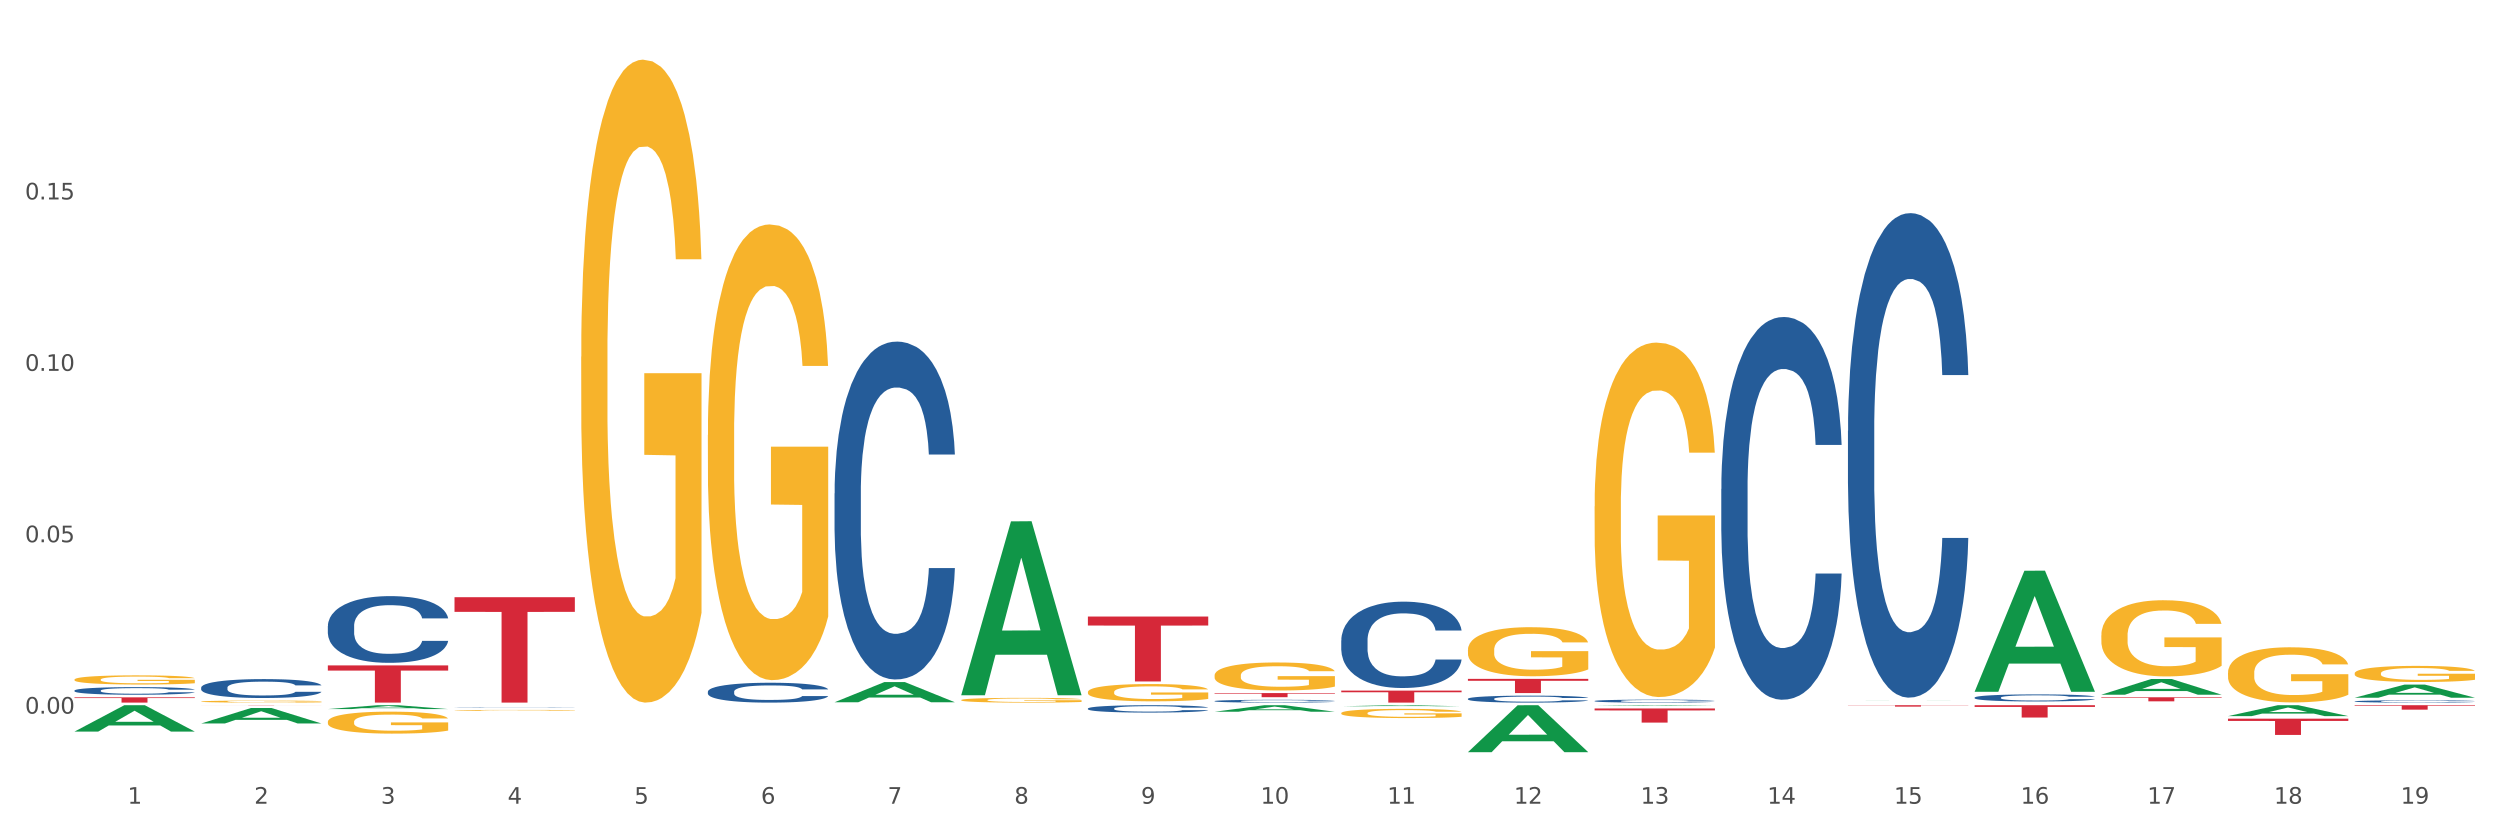 <?xml version="1.0" encoding="utf-8" standalone="no"?>
<!DOCTYPE svg PUBLIC "-//W3C//DTD SVG 1.1//EN"
  "http://www.w3.org/Graphics/SVG/1.1/DTD/svg11.dtd">
<svg xmlns:xlink="http://www.w3.org/1999/xlink" width="1080pt" height="360pt" viewBox="0 0 1080 360" xmlns="http://www.w3.org/2000/svg" version="1.1">
 <rect x="0" y="0" width="1080" height="360" fill="#333333" stroke="none"/>
 <defs>
  <style type="text/css">*{stroke-linejoin: round; stroke-linecap: butt}</style>
 </defs>
 <g id="figure_1">
  <g id="patch_1">
   <path d="M 0 360 
L 1080 360 
L 1080 0 
L 0 0 
z
" style="fill: #ffffff; stroke: #ffffff; stroke-linejoin: miter"/>
  </g>
  <g id="axes_1">
   <g id="matplotlib.axis_1">
    <g id="xtick_1">
     <g id="text_1">
      <!-- 1 -->
      <g style="fill: #4d4d4d" transform="translate(55.115 347.204) scale(0.096 -0.096)">
       <defs>
        <path id="DejaVuSans-31" d="M 794 531 
L 1825 531 
L 1825 4091 
L 703 3866 
L 703 4441 
L 1819 4666 
L 2450 4666 
L 2450 531 
L 3481 531 
L 3481 0 
L 794 0 
L 794 531 
z
" transform="scale(0.016)"/>
       </defs>
       <use xlink:href="#DejaVuSans-31"/>
      </g>
     </g>
    </g>
    <g id="xtick_2">
     <g id="text_2">
      <!-- 2 -->
      <g style="fill: #4d4d4d" transform="translate(109.839 347.204) scale(0.096 -0.096)">
       <defs>
        <path id="DejaVuSans-32" d="M 1228 531 
L 3431 531 
L 3431 0 
L 469 0 
L 469 531 
Q 828 903 1448 1529 
Q 2069 2156 2228 2338 
Q 2531 2678 2651 2914 
Q 2772 3150 2772 3378 
Q 2772 3750 2511 3984 
Q 2250 4219 1831 4219 
Q 1534 4219 1204 4116 
Q 875 4013 500 3803 
L 500 4441 
Q 881 4594 1212 4672 
Q 1544 4750 1819 4750 
Q 2544 4750 2975 4387 
Q 3406 4025 3406 3419 
Q 3406 3131 3298 2873 
Q 3191 2616 2906 2266 
Q 2828 2175 2409 1742 
Q 1991 1309 1228 531 
z
" transform="scale(0.016)"/>
       </defs>
       <use xlink:href="#DejaVuSans-32"/>
      </g>
     </g>
    </g>
    <g id="xtick_3">
     <g id="text_3">
      <!-- 3 -->
      <g style="fill: #4d4d4d" transform="translate(164.564 347.204) scale(0.096 -0.096)">
       <defs>
        <path id="DejaVuSans-33" d="M 2597 2516 
Q 3050 2419 3304 2112 
Q 3559 1806 3559 1356 
Q 3559 666 3084 287 
Q 2609 -91 1734 -91 
Q 1441 -91 1130 -33 
Q 819 25 488 141 
L 488 750 
Q 750 597 1062 519 
Q 1375 441 1716 441 
Q 2309 441 2620 675 
Q 2931 909 2931 1356 
Q 2931 1769 2642 2001 
Q 2353 2234 1838 2234 
L 1294 2234 
L 1294 2753 
L 1863 2753 
Q 2328 2753 2575 2939 
Q 2822 3125 2822 3475 
Q 2822 3834 2567 4026 
Q 2313 4219 1838 4219 
Q 1578 4219 1281 4162 
Q 984 4106 628 3988 
L 628 4550 
Q 988 4650 1302 4700 
Q 1616 4750 1894 4750 
Q 2613 4750 3031 4423 
Q 3450 4097 3450 3541 
Q 3450 3153 3228 2886 
Q 3006 2619 2597 2516 
z
" transform="scale(0.016)"/>
       </defs>
       <use xlink:href="#DejaVuSans-33"/>
      </g>
     </g>
    </g>
    <g id="xtick_4">
     <g id="text_4">
      <!-- 4 -->
      <g style="fill: #4d4d4d" transform="translate(219.288 347.204) scale(0.096 -0.096)">
       <defs>
        <path id="DejaVuSans-34" d="M 2419 4116 
L 825 1625 
L 2419 1625 
L 2419 4116 
z
M 2253 4666 
L 3047 4666 
L 3047 1625 
L 3713 1625 
L 3713 1100 
L 3047 1100 
L 3047 0 
L 2419 0 
L 2419 1100 
L 313 1100 
L 313 1709 
L 2253 4666 
z
" transform="scale(0.016)"/>
       </defs>
       <use xlink:href="#DejaVuSans-34"/>
      </g>
     </g>
    </g>
    <g id="xtick_5">
     <g id="text_5">
      <!-- 5 -->
      <g style="fill: #4d4d4d" transform="translate(274.012 347.204) scale(0.096 -0.096)">
       <defs>
        <path id="DejaVuSans-35" d="M 691 4666 
L 3169 4666 
L 3169 4134 
L 1269 4134 
L 1269 2991 
Q 1406 3038 1543 3061 
Q 1681 3084 1819 3084 
Q 2600 3084 3056 2656 
Q 3513 2228 3513 1497 
Q 3513 744 3044 326 
Q 2575 -91 1722 -91 
Q 1428 -91 1123 -41 
Q 819 9 494 109 
L 494 744 
Q 775 591 1075 516 
Q 1375 441 1709 441 
Q 2250 441 2565 725 
Q 2881 1009 2881 1497 
Q 2881 1984 2565 2268 
Q 2250 2553 1709 2553 
Q 1456 2553 1204 2497 
Q 953 2441 691 2322 
L 691 4666 
z
" transform="scale(0.016)"/>
       </defs>
       <use xlink:href="#DejaVuSans-35"/>
      </g>
     </g>
    </g>
    <g id="xtick_6">
     <g id="text_6">
      <!-- 6 -->
      <g style="fill: #4d4d4d" transform="translate(328.736 347.204) scale(0.096 -0.096)">
       <defs>
        <path id="DejaVuSans-36" d="M 2113 2584 
Q 1688 2584 1439 2293 
Q 1191 2003 1191 1497 
Q 1191 994 1439 701 
Q 1688 409 2113 409 
Q 2538 409 2786 701 
Q 3034 994 3034 1497 
Q 3034 2003 2786 2293 
Q 2538 2584 2113 2584 
z
M 3366 4563 
L 3366 3988 
Q 3128 4100 2886 4159 
Q 2644 4219 2406 4219 
Q 1781 4219 1451 3797 
Q 1122 3375 1075 2522 
Q 1259 2794 1537 2939 
Q 1816 3084 2150 3084 
Q 2853 3084 3261 2657 
Q 3669 2231 3669 1497 
Q 3669 778 3244 343 
Q 2819 -91 2113 -91 
Q 1303 -91 875 529 
Q 447 1150 447 2328 
Q 447 3434 972 4092 
Q 1497 4750 2381 4750 
Q 2619 4750 2861 4703 
Q 3103 4656 3366 4563 
z
" transform="scale(0.016)"/>
       </defs>
       <use xlink:href="#DejaVuSans-36"/>
      </g>
     </g>
    </g>
    <g id="xtick_7">
     <g id="text_7">
      <!-- 7 -->
      <g style="fill: #4d4d4d" transform="translate(383.461 347.204) scale(0.096 -0.096)">
       <defs>
        <path id="DejaVuSans-37" d="M 525 4666 
L 3525 4666 
L 3525 4397 
L 1831 0 
L 1172 0 
L 2766 4134 
L 525 4134 
L 525 4666 
z
" transform="scale(0.016)"/>
       </defs>
       <use xlink:href="#DejaVuSans-37"/>
      </g>
     </g>
    </g>
    <g id="xtick_8">
     <g id="text_8">
      <!-- 8 -->
      <g style="fill: #4d4d4d" transform="translate(438.185 347.204) scale(0.096 -0.096)">
       <defs>
        <path id="DejaVuSans-38" d="M 2034 2216 
Q 1584 2216 1326 1975 
Q 1069 1734 1069 1313 
Q 1069 891 1326 650 
Q 1584 409 2034 409 
Q 2484 409 2743 651 
Q 3003 894 3003 1313 
Q 3003 1734 2745 1975 
Q 2488 2216 2034 2216 
z
M 1403 2484 
Q 997 2584 770 2862 
Q 544 3141 544 3541 
Q 544 4100 942 4425 
Q 1341 4750 2034 4750 
Q 2731 4750 3128 4425 
Q 3525 4100 3525 3541 
Q 3525 3141 3298 2862 
Q 3072 2584 2669 2484 
Q 3125 2378 3379 2068 
Q 3634 1759 3634 1313 
Q 3634 634 3220 271 
Q 2806 -91 2034 -91 
Q 1263 -91 848 271 
Q 434 634 434 1313 
Q 434 1759 690 2068 
Q 947 2378 1403 2484 
z
M 1172 3481 
Q 1172 3119 1398 2916 
Q 1625 2713 2034 2713 
Q 2441 2713 2670 2916 
Q 2900 3119 2900 3481 
Q 2900 3844 2670 4047 
Q 2441 4250 2034 4250 
Q 1625 4250 1398 4047 
Q 1172 3844 1172 3481 
z
" transform="scale(0.016)"/>
       </defs>
       <use xlink:href="#DejaVuSans-38"/>
      </g>
     </g>
    </g>
    <g id="xtick_9">
     <g id="text_9">
      <!-- 9 -->
      <g style="fill: #4d4d4d" transform="translate(492.909 347.204) scale(0.096 -0.096)">
       <defs>
        <path id="DejaVuSans-39" d="M 703 97 
L 703 672 
Q 941 559 1184 500 
Q 1428 441 1663 441 
Q 2288 441 2617 861 
Q 2947 1281 2994 2138 
Q 2813 1869 2534 1725 
Q 2256 1581 1919 1581 
Q 1219 1581 811 2004 
Q 403 2428 403 3163 
Q 403 3881 828 4315 
Q 1253 4750 1959 4750 
Q 2769 4750 3195 4129 
Q 3622 3509 3622 2328 
Q 3622 1225 3098 567 
Q 2575 -91 1691 -91 
Q 1453 -91 1209 -44 
Q 966 3 703 97 
z
M 1959 2075 
Q 2384 2075 2632 2365 
Q 2881 2656 2881 3163 
Q 2881 3666 2632 3958 
Q 2384 4250 1959 4250 
Q 1534 4250 1286 3958 
Q 1038 3666 1038 3163 
Q 1038 2656 1286 2365 
Q 1534 2075 1959 2075 
z
" transform="scale(0.016)"/>
       </defs>
       <use xlink:href="#DejaVuSans-39"/>
      </g>
     </g>
    </g>
    <g id="xtick_10">
     <g id="text_10">
      <!-- 10 -->
      <g style="fill: #4d4d4d" transform="translate(544.58 347.204) scale(0.096 -0.096)">
       <defs>
        <path id="DejaVuSans-30" d="M 2034 4250 
Q 1547 4250 1301 3770 
Q 1056 3291 1056 2328 
Q 1056 1369 1301 889 
Q 1547 409 2034 409 
Q 2525 409 2770 889 
Q 3016 1369 3016 2328 
Q 3016 3291 2770 3770 
Q 2525 4250 2034 4250 
z
M 2034 4750 
Q 2819 4750 3233 4129 
Q 3647 3509 3647 2328 
Q 3647 1150 3233 529 
Q 2819 -91 2034 -91 
Q 1250 -91 836 529 
Q 422 1150 422 2328 
Q 422 3509 836 4129 
Q 1250 4750 2034 4750 
z
" transform="scale(0.016)"/>
       </defs>
       <use xlink:href="#DejaVuSans-31"/>
       <use xlink:href="#DejaVuSans-30" transform="translate(63.623 0)"/>
      </g>
     </g>
    </g>
    <g id="xtick_11">
     <g id="text_11">
      <!-- 11 -->
      <g style="fill: #4d4d4d" transform="translate(599.304 347.204) scale(0.096 -0.096)">
       <use xlink:href="#DejaVuSans-31"/>
       <use xlink:href="#DejaVuSans-31" transform="translate(63.623 0)"/>
      </g>
     </g>
    </g>
    <g id="xtick_12">
     <g id="text_12">
      <!-- 12 -->
      <g style="fill: #4d4d4d" transform="translate(654.028 347.204) scale(0.096 -0.096)">
       <use xlink:href="#DejaVuSans-31"/>
       <use xlink:href="#DejaVuSans-32" transform="translate(63.623 0)"/>
      </g>
     </g>
    </g>
    <g id="xtick_13">
     <g id="text_13">
      <!-- 13 -->
      <g style="fill: #4d4d4d" transform="translate(708.752 347.204) scale(0.096 -0.096)">
       <use xlink:href="#DejaVuSans-31"/>
       <use xlink:href="#DejaVuSans-33" transform="translate(63.623 0)"/>
      </g>
     </g>
    </g>
    <g id="xtick_14">
     <g id="text_14">
      <!-- 14 -->
      <g style="fill: #4d4d4d" transform="translate(763.477 347.204) scale(0.096 -0.096)">
       <use xlink:href="#DejaVuSans-31"/>
       <use xlink:href="#DejaVuSans-34" transform="translate(63.623 0)"/>
      </g>
     </g>
    </g>
    <g id="xtick_15">
     <g id="text_15">
      <!-- 15 -->
      <g style="fill: #4d4d4d" transform="translate(818.201 347.204) scale(0.096 -0.096)">
       <use xlink:href="#DejaVuSans-31"/>
       <use xlink:href="#DejaVuSans-35" transform="translate(63.623 0)"/>
      </g>
     </g>
    </g>
    <g id="xtick_16">
     <g id="text_16">
      <!-- 16 -->
      <g style="fill: #4d4d4d" transform="translate(872.925 347.204) scale(0.096 -0.096)">
       <use xlink:href="#DejaVuSans-31"/>
       <use xlink:href="#DejaVuSans-36" transform="translate(63.623 0)"/>
      </g>
     </g>
    </g>
    <g id="xtick_17">
     <g id="text_17">
      <!-- 17 -->
      <g style="fill: #4d4d4d" transform="translate(927.649 347.204) scale(0.096 -0.096)">
       <use xlink:href="#DejaVuSans-31"/>
       <use xlink:href="#DejaVuSans-37" transform="translate(63.623 0)"/>
      </g>
     </g>
    </g>
    <g id="xtick_18">
     <g id="text_18">
      <!-- 18 -->
      <g style="fill: #4d4d4d" transform="translate(982.374 347.204) scale(0.096 -0.096)">
       <use xlink:href="#DejaVuSans-31"/>
       <use xlink:href="#DejaVuSans-38" transform="translate(63.623 0)"/>
      </g>
     </g>
    </g>
    <g id="xtick_19">
     <g id="text_19">
      <!-- 19 -->
      <g style="fill: #4d4d4d" transform="translate(1037.098 347.204) scale(0.096 -0.096)">
       <use xlink:href="#DejaVuSans-31"/>
       <use xlink:href="#DejaVuSans-39" transform="translate(63.623 0)"/>
      </g>
     </g>
    </g>
    <g id="xtick_20"/>
    <g id="xtick_21"/>
    <g id="xtick_22"/>
    <g id="xtick_23"/>
    <g id="xtick_24"/>
    <g id="xtick_25"/>
    <g id="xtick_26"/>
    <g id="xtick_27"/>
    <g id="xtick_28"/>
    <g id="xtick_29"/>
    <g id="xtick_30"/>
    <g id="xtick_31"/>
    <g id="xtick_32"/>
    <g id="xtick_33"/>
    <g id="xtick_34"/>
    <g id="xtick_35"/>
    <g id="xtick_36"/>
    <g id="xtick_37"/>
   </g>
   <g id="matplotlib.axis_2">
    <g id="ytick_1">
     <g id="text_20">
      <!-- 0.00 -->
      <g style="fill: #4d4d4d" transform="translate(10.8 308.295) scale(0.096 -0.096)">
       <defs>
        <path id="DejaVuSans-2e" d="M 684 794 
L 1344 794 
L 1344 0 
L 684 0 
L 684 794 
z
" transform="scale(0.016)"/>
       </defs>
       <use xlink:href="#DejaVuSans-30"/>
       <use xlink:href="#DejaVuSans-2e" transform="translate(63.623 0)"/>
       <use xlink:href="#DejaVuSans-30" transform="translate(95.41 0)"/>
       <use xlink:href="#DejaVuSans-30" transform="translate(159.033 0)"/>
      </g>
     </g>
    </g>
    <g id="ytick_2">
     <g id="text_21">
      <!-- 0.05 -->
      <g style="fill: #4d4d4d" transform="translate(10.8 234.251) scale(0.096 -0.096)">
       <use xlink:href="#DejaVuSans-30"/>
       <use xlink:href="#DejaVuSans-2e" transform="translate(63.623 0)"/>
       <use xlink:href="#DejaVuSans-30" transform="translate(95.41 0)"/>
       <use xlink:href="#DejaVuSans-35" transform="translate(159.033 0)"/>
      </g>
     </g>
    </g>
    <g id="ytick_3">
     <g id="text_22">
      <!-- 0.10 -->
      <g style="fill: #4d4d4d" transform="translate(10.8 160.207) scale(0.096 -0.096)">
       <use xlink:href="#DejaVuSans-30"/>
       <use xlink:href="#DejaVuSans-2e" transform="translate(63.623 0)"/>
       <use xlink:href="#DejaVuSans-31" transform="translate(95.41 0)"/>
       <use xlink:href="#DejaVuSans-30" transform="translate(159.033 0)"/>
      </g>
     </g>
    </g>
    <g id="ytick_4">
     <g id="text_23">
      <!-- 0.15 -->
      <g style="fill: #4d4d4d" transform="translate(10.8 86.163) scale(0.096 -0.096)">
       <use xlink:href="#DejaVuSans-30"/>
       <use xlink:href="#DejaVuSans-2e" transform="translate(63.623 0)"/>
       <use xlink:href="#DejaVuSans-31" transform="translate(95.41 0)"/>
       <use xlink:href="#DejaVuSans-35" transform="translate(159.033 0)"/>
      </g>
     </g>
    </g>
    <g id="ytick_5"/>
    <g id="ytick_6"/>
    <g id="ytick_7"/>
    <g id="ytick_8"/>
   </g>
   <g id="PolyCollection_1">
    <path d="M 305.796 187.928 
L 305.858 187.748 
L 305.858 181.275 
L 305.981 175.702 
L 306.594 162.217 
L 307.515 151.07 
L 308.19 145.136 
L 308.865 140.282 
L 309.663 135.427 
L 310.645 130.393 
L 312.425 123.022 
L 313.53 119.246 
L 314.88 115.29 
L 317.336 109.537 
L 319.116 106.301 
L 320.957 103.604 
L 323.965 100.367 
L 325.929 98.929 
L 328.016 97.85 
L 330.532 97.131 
L 332.435 96.951 
L 336.609 97.49 
L 340.169 99.109 
L 341.887 100.367 
L 344.097 102.525 
L 345.263 103.963 
L 347.166 106.84 
L 349.13 110.616 
L 350.48 113.852 
L 352.506 119.965 
L 354.04 126.078 
L 355.452 133.63 
L 356.189 138.844 
L 356.741 143.698 
L 357.232 149.272 
L 357.723 158.082 
L 346.675 158.082 
L 346.245 151.789 
L 345.57 145.856 
L 344.588 140.102 
L 343.729 136.506 
L 342.256 132.011 
L 340.905 129.135 
L 339.493 126.977 
L 337.775 125.179 
L 336.425 124.28 
L 334.522 123.561 
L 330.778 123.741 
L 328.261 125.179 
L 326.542 126.977 
L 325.438 128.595 
L 324.456 130.393 
L 323.351 132.91 
L 322.062 136.686 
L 321.141 140.102 
L 320.22 144.417 
L 319.484 148.732 
L 318.809 153.767 
L 318.256 159.161 
L 317.827 164.734 
L 317.458 171.566 
L 317.151 182.894 
L 317.151 207.526 
L 317.274 213.099 
L 317.581 220.471 
L 317.949 226.045 
L 318.563 232.697 
L 319.116 237.192 
L 320.159 243.665 
L 321.325 249.059 
L 322.246 252.475 
L 323.167 255.351 
L 324.762 259.307 
L 326.542 262.543 
L 328.077 264.521 
L 330.164 266.319 
L 331.576 267.038 
L 332.803 267.398 
L 335.811 267.398 
L 337.959 266.858 
L 340.353 265.6 
L 342.194 263.982 
L 343.729 262.004 
L 345.447 258.768 
L 346.552 255.711 
L 346.552 218.134 
L 333.049 217.954 
L 333.049 192.962 
L 357.784 192.962 
L 357.784 266.319 
L 356.741 270.095 
L 355.575 273.511 
L 354.347 276.567 
L 352.506 280.343 
L 350.296 283.939 
L 348.332 286.456 
L 346.245 288.614 
L 343.79 290.591 
L 340.598 292.389 
L 338.634 293.109 
L 336.179 293.648 
L 333.294 293.828 
L 330.778 293.468 
L 328.322 292.569 
L 325.745 290.951 
L 323.228 288.614 
L 321.325 286.276 
L 319.423 283.4 
L 317.397 279.624 
L 315.801 276.028 
L 314.574 272.792 
L 313.223 268.656 
L 311.75 263.262 
L 310.645 258.408 
L 309.663 253.374 
L 308.62 246.901 
L 307.883 241.327 
L 307.147 234.315 
L 306.717 229.101 
L 306.226 221.01 
L 305.858 209.683 
L 305.796 187.928 
z
" clip-path="url(#p9b8dc74907)" style="fill: #f7b32b"/>
    <path d="M 251.072 154.119 
L 251.133 153.865 
L 251.133 144.733 
L 251.256 136.869 
L 251.87 117.843 
L 252.791 102.115 
L 253.466 93.744 
L 254.141 86.895 
L 254.939 80.046 
L 255.921 72.943 
L 257.701 62.542 
L 258.806 57.215 
L 260.156 51.634 
L 262.611 43.517 
L 264.391 38.951 
L 266.233 35.145 
L 269.24 30.579 
L 271.204 28.55 
L 273.291 27.028 
L 275.808 26.013 
L 277.711 25.759 
L 281.884 26.521 
L 285.444 28.804 
L 287.163 30.579 
L 289.373 33.623 
L 290.539 35.653 
L 292.442 39.712 
L 294.406 45.039 
L 295.756 49.605 
L 297.782 58.23 
L 299.316 66.855 
L 300.728 77.509 
L 301.464 84.866 
L 302.017 91.715 
L 302.508 99.579 
L 302.999 112.009 
L 291.951 112.009 
L 291.521 103.13 
L 290.846 94.759 
L 289.864 86.641 
L 289.004 81.568 
L 287.531 75.226 
L 286.181 71.167 
L 284.769 68.123 
L 283.051 65.586 
L 281.7 64.318 
L 279.797 63.303 
L 276.053 63.557 
L 273.537 65.586 
L 271.818 68.123 
L 270.713 70.406 
L 269.731 72.943 
L 268.627 76.494 
L 267.338 81.821 
L 266.417 86.641 
L 265.496 92.729 
L 264.76 98.818 
L 264.084 105.921 
L 263.532 113.531 
L 263.102 121.395 
L 262.734 131.034 
L 262.427 147.016 
L 262.427 181.769 
L 262.55 189.633 
L 262.857 200.034 
L 263.225 207.898 
L 263.839 217.283 
L 264.391 223.625 
L 265.435 232.758 
L 266.601 240.368 
L 267.522 245.188 
L 268.442 249.246 
L 270.038 254.827 
L 271.818 259.393 
L 273.353 262.184 
L 275.44 264.721 
L 276.851 265.735 
L 278.079 266.243 
L 281.086 266.243 
L 283.235 265.482 
L 285.629 263.706 
L 287.47 261.423 
L 289.004 258.632 
L 290.723 254.066 
L 291.828 249.754 
L 291.828 196.736 
L 278.324 196.482 
L 278.324 161.221 
L 303.06 161.221 
L 303.06 264.721 
L 302.017 270.048 
L 300.851 274.867 
L 299.623 279.18 
L 297.782 284.507 
L 295.572 289.581 
L 293.608 293.132 
L 291.521 296.176 
L 289.066 298.967 
L 285.874 301.503 
L 283.91 302.518 
L 281.455 303.279 
L 278.57 303.533 
L 276.053 303.025 
L 273.598 301.757 
L 271.02 299.474 
L 268.504 296.176 
L 266.601 292.878 
L 264.698 288.82 
L 262.673 283.492 
L 261.077 278.419 
L 259.849 273.853 
L 258.499 268.018 
L 257.026 260.408 
L 255.921 253.559 
L 254.939 246.456 
L 253.896 237.324 
L 253.159 229.46 
L 252.422 219.567 
L 251.993 212.21 
L 251.502 200.795 
L 251.133 184.813 
L 251.072 154.119 
z
" clip-path="url(#p9b8dc74907)" style="fill: #f7b32b"/>
    <path d="M 196.348 306.874 
L 196.409 306.874 
L 196.409 306.86 
L 196.532 306.849 
L 197.146 306.821 
L 198.066 306.798 
L 198.742 306.785 
L 199.417 306.775 
L 200.215 306.765 
L 201.197 306.755 
L 202.977 306.74 
L 204.082 306.732 
L 205.432 306.724 
L 207.887 306.712 
L 209.667 306.705 
L 211.508 306.699 
L 214.516 306.693 
L 216.48 306.69 
L 218.567 306.688 
L 221.084 306.686 
L 222.986 306.686 
L 227.16 306.687 
L 230.72 306.69 
L 232.439 306.693 
L 234.648 306.697 
L 235.815 306.7 
L 237.717 306.706 
L 239.681 306.714 
L 241.032 306.721 
L 243.057 306.733 
L 244.592 306.746 
L 246.003 306.762 
L 246.74 306.772 
L 247.292 306.782 
L 247.783 306.794 
L 248.275 306.812 
L 237.226 306.812 
L 236.797 306.799 
L 236.121 306.787 
L 235.139 306.775 
L 234.28 306.768 
L 232.807 306.758 
L 231.457 306.752 
L 230.045 306.748 
L 228.326 306.744 
L 226.976 306.742 
L 225.073 306.741 
L 221.329 306.741 
L 218.813 306.744 
L 217.094 306.748 
L 215.989 306.751 
L 215.007 306.755 
L 213.902 306.76 
L 212.613 306.768 
L 211.693 306.775 
L 210.772 306.784 
L 210.035 306.793 
L 209.36 306.803 
L 208.808 306.815 
L 208.378 306.826 
L 208.01 306.84 
L 207.703 306.864 
L 207.703 306.915 
L 207.826 306.926 
L 208.133 306.942 
L 208.501 306.953 
L 209.115 306.967 
L 209.667 306.976 
L 210.711 306.99 
L 211.877 307.001 
L 212.797 307.008 
L 213.718 307.014 
L 215.314 307.022 
L 217.094 307.029 
L 218.628 307.033 
L 220.715 307.037 
L 222.127 307.038 
L 223.355 307.039 
L 226.362 307.039 
L 228.51 307.038 
L 230.904 307.035 
L 232.746 307.032 
L 234.28 307.028 
L 235.999 307.021 
L 237.104 307.015 
L 237.104 306.937 
L 223.6 306.936 
L 223.6 306.885 
L 248.336 306.885 
L 248.336 307.037 
L 247.292 307.044 
L 246.126 307.051 
L 244.899 307.058 
L 243.057 307.066 
L 240.848 307.073 
L 238.884 307.078 
L 236.797 307.083 
L 234.341 307.087 
L 231.15 307.091 
L 229.186 307.092 
L 226.73 307.093 
L 223.846 307.093 
L 221.329 307.093 
L 218.874 307.091 
L 216.296 307.088 
L 213.779 307.083 
L 211.877 307.078 
L 209.974 307.072 
L 207.948 307.064 
L 206.353 307.057 
L 205.125 307.05 
L 203.775 307.041 
L 202.302 307.03 
L 201.197 307.02 
L 200.215 307.01 
L 199.171 306.996 
L 198.435 306.985 
L 197.698 306.97 
L 197.269 306.959 
L 196.777 306.943 
L 196.409 306.919 
L 196.348 306.874 
z
" clip-path="url(#p9b8dc74907)" style="fill: #f7b32b"/>
    <path d="M 141.624 311.823 
L 141.685 311.814 
L 141.685 311.502 
L 141.808 311.233 
L 142.421 310.582 
L 143.342 310.045 
L 144.017 309.759 
L 144.693 309.524 
L 145.49 309.29 
L 146.472 309.047 
L 148.252 308.692 
L 149.357 308.51 
L 150.708 308.319 
L 153.163 308.041 
L 154.943 307.885 
L 156.784 307.755 
L 159.792 307.599 
L 161.756 307.53 
L 163.843 307.478 
L 166.359 307.443 
L 168.262 307.434 
L 172.436 307.46 
L 175.996 307.538 
L 177.714 307.599 
L 179.924 307.703 
L 181.09 307.772 
L 182.993 307.911 
L 184.957 308.093 
L 186.308 308.249 
L 188.333 308.544 
L 189.867 308.839 
L 191.279 309.203 
L 192.016 309.455 
L 192.568 309.689 
L 193.059 309.958 
L 193.55 310.383 
L 182.502 310.383 
L 182.072 310.079 
L 181.397 309.793 
L 180.415 309.516 
L 179.556 309.342 
L 178.083 309.125 
L 176.732 308.987 
L 175.321 308.883 
L 173.602 308.796 
L 172.252 308.752 
L 170.349 308.718 
L 166.605 308.726 
L 164.088 308.796 
L 162.37 308.883 
L 161.265 308.961 
L 160.283 309.047 
L 159.178 309.169 
L 157.889 309.351 
L 156.968 309.516 
L 156.048 309.724 
L 155.311 309.932 
L 154.636 310.175 
L 154.083 310.435 
L 153.654 310.704 
L 153.286 311.033 
L 152.979 311.58 
L 152.979 312.768 
L 153.101 313.037 
L 153.408 313.392 
L 153.777 313.661 
L 154.39 313.982 
L 154.943 314.199 
L 155.986 314.511 
L 157.152 314.771 
L 158.073 314.936 
L 158.994 315.075 
L 160.59 315.266 
L 162.37 315.422 
L 163.904 315.517 
L 165.991 315.604 
L 167.403 315.639 
L 168.63 315.656 
L 171.638 315.656 
L 173.786 315.63 
L 176.18 315.569 
L 178.021 315.491 
L 179.556 315.396 
L 181.274 315.24 
L 182.379 315.092 
L 182.379 313.28 
L 168.876 313.271 
L 168.876 312.065 
L 193.612 312.065 
L 193.612 315.604 
L 192.568 315.786 
L 191.402 315.951 
L 190.174 316.098 
L 188.333 316.28 
L 186.123 316.454 
L 184.159 316.575 
L 182.072 316.679 
L 179.617 316.775 
L 176.425 316.861 
L 174.461 316.896 
L 172.006 316.922 
L 169.121 316.931 
L 166.605 316.913 
L 164.15 316.87 
L 161.572 316.792 
L 159.055 316.679 
L 157.152 316.567 
L 155.25 316.428 
L 153.224 316.246 
L 151.628 316.072 
L 150.401 315.916 
L 149.05 315.717 
L 147.577 315.456 
L 146.472 315.222 
L 145.49 314.979 
L 144.447 314.667 
L 143.71 314.398 
L 142.974 314.06 
L 142.544 313.809 
L 142.053 313.418 
L 141.685 312.872 
L 141.624 311.823 
z
" clip-path="url(#p9b8dc74907)" style="fill: #f7b32b"/>
    <path d="M 579.418 308.067 
L 579.479 308.063 
L 579.479 307.933 
L 579.602 307.821 
L 580.216 307.549 
L 581.136 307.324 
L 581.812 307.205 
L 582.487 307.107 
L 583.285 307.009 
L 584.267 306.907 
L 586.047 306.759 
L 587.152 306.683 
L 588.502 306.603 
L 590.957 306.487 
L 592.737 306.422 
L 594.578 306.367 
L 597.586 306.302 
L 599.55 306.273 
L 601.637 306.252 
L 604.154 306.237 
L 606.056 306.233 
L 610.23 306.244 
L 613.79 306.277 
L 615.509 306.302 
L 617.718 306.346 
L 618.884 306.375 
L 620.787 306.433 
L 622.751 306.509 
L 624.102 306.574 
L 626.127 306.697 
L 627.662 306.82 
L 629.073 306.973 
L 629.81 307.078 
L 630.362 307.176 
L 630.853 307.288 
L 631.344 307.465 
L 620.296 307.465 
L 619.867 307.339 
L 619.191 307.219 
L 618.209 307.103 
L 617.35 307.031 
L 615.877 306.94 
L 614.527 306.882 
L 613.115 306.839 
L 611.396 306.802 
L 610.046 306.784 
L 608.143 306.77 
L 604.399 306.773 
L 601.882 306.802 
L 600.164 306.839 
L 599.059 306.871 
L 598.077 306.907 
L 596.972 306.958 
L 595.683 307.034 
L 594.763 307.103 
L 593.842 307.19 
L 593.105 307.277 
L 592.43 307.378 
L 591.878 307.487 
L 591.448 307.599 
L 591.08 307.737 
L 590.773 307.965 
L 590.773 308.462 
L 590.896 308.574 
L 591.203 308.723 
L 591.571 308.835 
L 592.185 308.969 
L 592.737 309.06 
L 593.78 309.19 
L 594.947 309.299 
L 595.867 309.368 
L 596.788 309.426 
L 598.384 309.505 
L 600.164 309.571 
L 601.698 309.611 
L 603.785 309.647 
L 605.197 309.661 
L 606.425 309.669 
L 609.432 309.669 
L 611.58 309.658 
L 613.974 309.632 
L 615.816 309.6 
L 617.35 309.56 
L 619.069 309.495 
L 620.173 309.433 
L 620.173 308.676 
L 606.67 308.672 
L 606.67 308.168 
L 631.406 308.168 
L 631.406 309.647 
L 630.362 309.723 
L 629.196 309.792 
L 627.969 309.853 
L 626.127 309.929 
L 623.918 310.002 
L 621.953 310.053 
L 619.867 310.096 
L 617.411 310.136 
L 614.22 310.172 
L 612.256 310.187 
L 609.8 310.198 
L 606.916 310.201 
L 604.399 310.194 
L 601.944 310.176 
L 599.366 310.143 
L 596.849 310.096 
L 594.947 310.049 
L 593.044 309.991 
L 591.018 309.915 
L 589.423 309.842 
L 588.195 309.777 
L 586.845 309.694 
L 585.372 309.585 
L 584.267 309.487 
L 583.285 309.386 
L 582.241 309.255 
L 581.505 309.143 
L 580.768 309.002 
L 580.338 308.897 
L 579.847 308.734 
L 579.479 308.505 
L 579.418 308.067 
z
" clip-path="url(#p9b8dc74907)" style="fill: #f7b32b"/>
    <path d="M 524.693 291.781 
L 524.755 291.77 
L 524.755 291.372 
L 524.878 291.029 
L 525.491 290.2 
L 526.412 289.515 
L 527.087 289.15 
L 527.762 288.852 
L 528.56 288.554 
L 529.542 288.244 
L 531.322 287.791 
L 532.427 287.559 
L 533.778 287.316 
L 536.233 286.962 
L 538.013 286.763 
L 539.854 286.598 
L 542.862 286.399 
L 544.826 286.31 
L 546.913 286.244 
L 549.429 286.2 
L 551.332 286.189 
L 555.506 286.222 
L 559.066 286.321 
L 560.784 286.399 
L 562.994 286.531 
L 564.16 286.62 
L 566.063 286.796 
L 568.027 287.029 
L 569.377 287.227 
L 571.403 287.603 
L 572.937 287.979 
L 574.349 288.443 
L 575.086 288.764 
L 575.638 289.062 
L 576.129 289.405 
L 576.62 289.946 
L 565.572 289.946 
L 565.142 289.559 
L 564.467 289.195 
L 563.485 288.841 
L 562.626 288.62 
L 561.153 288.344 
L 559.802 288.167 
L 558.391 288.034 
L 556.672 287.924 
L 555.322 287.868 
L 553.419 287.824 
L 549.675 287.835 
L 547.158 287.924 
L 545.44 288.034 
L 544.335 288.134 
L 543.353 288.244 
L 542.248 288.399 
L 540.959 288.631 
L 540.038 288.841 
L 539.118 289.106 
L 538.381 289.371 
L 537.706 289.681 
L 537.153 290.012 
L 536.724 290.355 
L 536.355 290.775 
L 536.049 291.471 
L 536.049 292.985 
L 536.171 293.328 
L 536.478 293.781 
L 536.847 294.123 
L 537.46 294.532 
L 538.013 294.809 
L 539.056 295.207 
L 540.222 295.538 
L 541.143 295.748 
L 542.064 295.925 
L 543.66 296.168 
L 545.44 296.367 
L 546.974 296.488 
L 549.061 296.599 
L 550.473 296.643 
L 551.7 296.665 
L 554.708 296.665 
L 556.856 296.632 
L 559.25 296.555 
L 561.091 296.455 
L 562.626 296.334 
L 564.344 296.135 
L 565.449 295.947 
L 565.449 293.637 
L 551.946 293.626 
L 551.946 292.09 
L 576.682 292.09 
L 576.682 296.599 
L 575.638 296.831 
L 574.472 297.041 
L 573.244 297.229 
L 571.403 297.461 
L 569.193 297.682 
L 567.229 297.837 
L 565.142 297.969 
L 562.687 298.091 
L 559.495 298.201 
L 557.531 298.246 
L 555.076 298.279 
L 552.191 298.29 
L 549.675 298.268 
L 547.22 298.212 
L 544.642 298.113 
L 542.125 297.969 
L 540.222 297.826 
L 538.32 297.649 
L 536.294 297.417 
L 534.698 297.196 
L 533.471 296.997 
L 532.12 296.743 
L 530.647 296.411 
L 529.542 296.113 
L 528.56 295.803 
L 527.517 295.405 
L 526.78 295.063 
L 526.044 294.632 
L 525.614 294.311 
L 525.123 293.814 
L 524.755 293.118 
L 524.693 291.781 
z
" clip-path="url(#p9b8dc74907)" style="fill: #f7b32b"/>
    <path d="M 469.969 298.961 
L 470.031 298.954 
L 470.031 298.709 
L 470.153 298.497 
L 470.767 297.986 
L 471.688 297.563 
L 472.363 297.338 
L 473.038 297.154 
L 473.836 296.97 
L 474.818 296.779 
L 476.598 296.5 
L 477.703 296.357 
L 479.053 296.207 
L 481.508 295.989 
L 483.288 295.866 
L 485.13 295.764 
L 488.137 295.641 
L 490.102 295.586 
L 492.188 295.545 
L 494.705 295.518 
L 496.608 295.511 
L 500.781 295.532 
L 504.341 295.593 
L 506.06 295.641 
L 508.27 295.723 
L 509.436 295.777 
L 511.339 295.886 
L 513.303 296.029 
L 514.653 296.152 
L 516.679 296.384 
L 518.213 296.616 
L 519.625 296.902 
L 520.361 297.1 
L 520.914 297.284 
L 521.405 297.495 
L 521.896 297.829 
L 510.848 297.829 
L 510.418 297.591 
L 509.743 297.366 
L 508.761 297.147 
L 507.901 297.011 
L 506.428 296.841 
L 505.078 296.732 
L 503.666 296.65 
L 501.948 296.582 
L 500.597 296.548 
L 498.695 296.52 
L 494.95 296.527 
L 492.434 296.582 
L 490.715 296.65 
L 489.61 296.711 
L 488.628 296.779 
L 487.524 296.875 
L 486.235 297.018 
L 485.314 297.147 
L 484.393 297.311 
L 483.657 297.475 
L 482.982 297.666 
L 482.429 297.87 
L 481.999 298.081 
L 481.631 298.34 
L 481.324 298.77 
L 481.324 299.704 
L 481.447 299.915 
L 481.754 300.195 
L 482.122 300.406 
L 482.736 300.658 
L 483.288 300.829 
L 484.332 301.074 
L 485.498 301.279 
L 486.419 301.408 
L 487.339 301.517 
L 488.935 301.667 
L 490.715 301.79 
L 492.25 301.865 
L 494.337 301.933 
L 495.748 301.96 
L 496.976 301.974 
L 499.984 301.974 
L 502.132 301.954 
L 504.526 301.906 
L 506.367 301.844 
L 507.901 301.769 
L 509.62 301.647 
L 510.725 301.531 
L 510.725 300.106 
L 497.221 300.099 
L 497.221 299.152 
L 521.957 299.152 
L 521.957 301.933 
L 520.914 302.076 
L 519.748 302.206 
L 518.52 302.322 
L 516.679 302.465 
L 514.469 302.601 
L 512.505 302.697 
L 510.418 302.778 
L 507.963 302.853 
L 504.771 302.922 
L 502.807 302.949 
L 500.352 302.969 
L 497.467 302.976 
L 494.95 302.962 
L 492.495 302.928 
L 489.917 302.867 
L 487.401 302.778 
L 485.498 302.69 
L 483.595 302.581 
L 481.57 302.438 
L 479.974 302.301 
L 478.746 302.179 
L 477.396 302.022 
L 475.923 301.817 
L 474.818 301.633 
L 473.836 301.442 
L 472.793 301.197 
L 472.056 300.986 
L 471.32 300.72 
L 470.89 300.522 
L 470.399 300.215 
L 470.031 299.786 
L 469.969 298.961 
z
" clip-path="url(#p9b8dc74907)" style="fill: #f7b32b"/>
    <path d="M 415.245 302.423 
L 415.306 302.421 
L 415.306 302.353 
L 415.429 302.295 
L 416.043 302.153 
L 416.964 302.037 
L 417.639 301.974 
L 418.314 301.923 
L 419.112 301.873 
L 420.094 301.82 
L 421.874 301.743 
L 422.979 301.703 
L 424.329 301.662 
L 426.784 301.601 
L 428.564 301.567 
L 430.406 301.539 
L 433.413 301.505 
L 435.377 301.49 
L 437.464 301.479 
L 439.981 301.471 
L 441.883 301.469 
L 446.057 301.475 
L 449.617 301.492 
L 451.336 301.505 
L 453.545 301.528 
L 454.712 301.543 
L 456.614 301.573 
L 458.579 301.613 
L 459.929 301.646 
L 461.954 301.711 
L 463.489 301.775 
L 464.901 301.854 
L 465.637 301.908 
L 466.19 301.959 
L 466.681 302.018 
L 467.172 302.11 
L 456.123 302.11 
L 455.694 302.044 
L 455.019 301.982 
L 454.036 301.922 
L 453.177 301.884 
L 451.704 301.837 
L 450.354 301.807 
L 448.942 301.784 
L 447.223 301.765 
L 445.873 301.756 
L 443.97 301.748 
L 440.226 301.75 
L 437.71 301.765 
L 435.991 301.784 
L 434.886 301.801 
L 433.904 301.82 
L 432.799 301.846 
L 431.51 301.886 
L 430.59 301.922 
L 429.669 301.967 
L 428.932 302.012 
L 428.257 302.065 
L 427.705 302.121 
L 427.275 302.18 
L 426.907 302.251 
L 426.6 302.37 
L 426.6 302.628 
L 426.723 302.687 
L 427.03 302.764 
L 427.398 302.822 
L 428.012 302.892 
L 428.564 302.939 
L 429.608 303.007 
L 430.774 303.063 
L 431.695 303.099 
L 432.615 303.129 
L 434.211 303.171 
L 435.991 303.205 
L 437.526 303.226 
L 439.612 303.244 
L 441.024 303.252 
L 442.252 303.256 
L 445.259 303.256 
L 447.408 303.25 
L 449.801 303.237 
L 451.643 303.22 
L 453.177 303.199 
L 454.896 303.165 
L 456.001 303.133 
L 456.001 302.739 
L 442.497 302.737 
L 442.497 302.476 
L 467.233 302.476 
L 467.233 303.244 
L 466.19 303.284 
L 465.023 303.32 
L 463.796 303.352 
L 461.954 303.391 
L 459.745 303.429 
L 457.781 303.455 
L 455.694 303.478 
L 453.239 303.499 
L 450.047 303.518 
L 448.083 303.525 
L 445.628 303.531 
L 442.743 303.533 
L 440.226 303.529 
L 437.771 303.519 
L 435.193 303.503 
L 432.677 303.478 
L 430.774 303.454 
L 428.871 303.423 
L 426.846 303.384 
L 425.25 303.346 
L 424.022 303.312 
L 422.672 303.269 
L 421.199 303.212 
L 420.094 303.161 
L 419.112 303.109 
L 418.068 303.041 
L 417.332 302.982 
L 416.595 302.909 
L 416.166 302.854 
L 415.675 302.77 
L 415.306 302.651 
L 415.245 302.423 
z
" clip-path="url(#p9b8dc74907)" style="fill: #f7b32b"/>
    <path d="M 634.142 280.743 
L 634.203 280.723 
L 634.203 280.026 
L 634.326 279.426 
L 634.94 277.974 
L 635.861 276.774 
L 636.536 276.135 
L 637.211 275.612 
L 638.009 275.09 
L 638.991 274.548 
L 640.771 273.754 
L 641.876 273.347 
L 643.226 272.921 
L 645.681 272.302 
L 647.461 271.954 
L 649.303 271.663 
L 652.31 271.315 
L 654.274 271.16 
L 656.361 271.044 
L 658.878 270.966 
L 660.781 270.947 
L 664.954 271.005 
L 668.514 271.179 
L 670.233 271.315 
L 672.443 271.547 
L 673.609 271.702 
L 675.512 272.012 
L 677.476 272.418 
L 678.826 272.767 
L 680.851 273.425 
L 682.386 274.083 
L 683.798 274.896 
L 684.534 275.458 
L 685.087 275.98 
L 685.578 276.58 
L 686.069 277.529 
L 675.02 277.529 
L 674.591 276.851 
L 673.916 276.213 
L 672.934 275.593 
L 672.074 275.206 
L 670.601 274.722 
L 669.251 274.412 
L 667.839 274.18 
L 666.121 273.986 
L 664.77 273.889 
L 662.867 273.812 
L 659.123 273.831 
L 656.607 273.986 
L 654.888 274.18 
L 653.783 274.354 
L 652.801 274.548 
L 651.696 274.819 
L 650.407 275.225 
L 649.487 275.593 
L 648.566 276.058 
L 647.83 276.522 
L 647.154 277.064 
L 646.602 277.645 
L 646.172 278.245 
L 645.804 278.981 
L 645.497 280.201 
L 645.497 282.853 
L 645.62 283.453 
L 645.927 284.247 
L 646.295 284.847 
L 646.909 285.563 
L 647.461 286.047 
L 648.505 286.744 
L 649.671 287.325 
L 650.592 287.693 
L 651.512 288.002 
L 653.108 288.428 
L 654.888 288.777 
L 656.423 288.99 
L 658.51 289.183 
L 659.921 289.261 
L 661.149 289.299 
L 664.156 289.299 
L 666.305 289.241 
L 668.698 289.106 
L 670.54 288.932 
L 672.074 288.719 
L 673.793 288.37 
L 674.898 288.041 
L 674.898 283.995 
L 661.394 283.976 
L 661.394 281.285 
L 686.13 281.285 
L 686.13 289.183 
L 685.087 289.59 
L 683.92 289.958 
L 682.693 290.287 
L 680.851 290.693 
L 678.642 291.08 
L 676.678 291.351 
L 674.591 291.584 
L 672.136 291.797 
L 668.944 291.99 
L 666.98 292.068 
L 664.525 292.126 
L 661.64 292.145 
L 659.123 292.107 
L 656.668 292.01 
L 654.09 291.835 
L 651.574 291.584 
L 649.671 291.332 
L 647.768 291.022 
L 645.743 290.616 
L 644.147 290.229 
L 642.919 289.88 
L 641.569 289.435 
L 640.096 288.854 
L 638.991 288.331 
L 638.009 287.789 
L 636.965 287.092 
L 636.229 286.492 
L 635.492 285.737 
L 635.063 285.176 
L 634.572 284.305 
L 634.203 283.085 
L 634.142 280.743 
z
" clip-path="url(#p9b8dc74907)" style="fill: #f7b32b"/>
    <path d="M 688.866 218.757 
L 688.928 218.617 
L 688.928 213.583 
L 689.05 209.248 
L 689.664 198.759 
L 690.585 190.089 
L 691.26 185.474 
L 691.935 181.698 
L 692.733 177.922 
L 693.715 174.007 
L 695.495 168.273 
L 696.6 165.336 
L 697.95 162.26 
L 700.406 157.785 
L 702.186 155.267 
L 704.027 153.17 
L 707.034 150.652 
L 708.999 149.534 
L 711.086 148.695 
L 713.602 148.135 
L 715.505 147.995 
L 719.679 148.415 
L 723.239 149.674 
L 724.957 150.652 
L 727.167 152.331 
L 728.333 153.449 
L 730.236 155.687 
L 732.2 158.624 
L 733.55 161.141 
L 735.576 165.896 
L 737.11 170.65 
L 738.522 176.524 
L 739.258 180.579 
L 739.811 184.355 
L 740.302 188.69 
L 740.793 195.543 
L 729.745 195.543 
L 729.315 190.648 
L 728.64 186.033 
L 727.658 181.558 
L 726.799 178.761 
L 725.325 175.265 
L 723.975 173.028 
L 722.563 171.35 
L 720.845 169.951 
L 719.494 169.252 
L 717.592 168.693 
L 713.848 168.832 
L 711.331 169.951 
L 709.612 171.35 
L 708.508 172.608 
L 707.526 174.007 
L 706.421 175.964 
L 705.132 178.901 
L 704.211 181.558 
L 703.29 184.915 
L 702.554 188.271 
L 701.879 192.187 
L 701.326 196.382 
L 700.897 200.717 
L 700.528 206.031 
L 700.221 214.841 
L 700.221 234 
L 700.344 238.335 
L 700.651 244.069 
L 701.019 248.404 
L 701.633 253.579 
L 702.186 257.075 
L 703.229 262.109 
L 704.395 266.305 
L 705.316 268.962 
L 706.237 271.199 
L 707.832 274.276 
L 709.612 276.793 
L 711.147 278.331 
L 713.234 279.73 
L 714.645 280.289 
L 715.873 280.569 
L 718.881 280.569 
L 721.029 280.149 
L 723.423 279.17 
L 725.264 277.912 
L 726.799 276.373 
L 728.517 273.856 
L 729.622 271.479 
L 729.622 242.251 
L 716.119 242.111 
L 716.119 222.673 
L 740.854 222.673 
L 740.854 279.73 
L 739.811 282.666 
L 738.645 285.323 
L 737.417 287.701 
L 735.576 290.638 
L 733.366 293.434 
L 731.402 295.392 
L 729.315 297.07 
L 726.86 298.609 
L 723.668 300.007 
L 721.704 300.567 
L 719.249 300.986 
L 716.364 301.126 
L 713.848 300.846 
L 711.392 300.147 
L 708.814 298.888 
L 706.298 297.07 
L 704.395 295.252 
L 702.492 293.015 
L 700.467 290.078 
L 698.871 287.281 
L 697.643 284.764 
L 696.293 281.548 
L 694.82 277.352 
L 693.715 273.576 
L 692.733 269.661 
L 691.69 264.626 
L 690.953 260.291 
L 690.217 254.837 
L 689.787 250.782 
L 689.296 244.489 
L 688.928 235.678 
L 688.866 218.757 
z
" clip-path="url(#p9b8dc74907)" style="fill: #f7b32b"/>
    <path d="M 907.763 274.508 
L 907.825 274.478 
L 907.825 273.395 
L 907.948 272.463 
L 908.561 270.208 
L 909.482 268.344 
L 910.157 267.352 
L 910.832 266.54 
L 911.63 265.728 
L 912.612 264.887 
L 914.392 263.654 
L 915.497 263.022 
L 916.847 262.361 
L 919.303 261.399 
L 921.083 260.858 
L 922.924 260.407 
L 925.932 259.865 
L 927.896 259.625 
L 929.983 259.445 
L 932.499 259.324 
L 934.402 259.294 
L 938.576 259.384 
L 942.136 259.655 
L 943.854 259.865 
L 946.064 260.226 
L 947.23 260.467 
L 949.133 260.948 
L 951.097 261.579 
L 952.447 262.12 
L 954.473 263.143 
L 956.007 264.165 
L 957.419 265.428 
L 958.156 266.3 
L 958.708 267.112 
L 959.199 268.044 
L 959.69 269.517 
L 948.642 269.517 
L 948.212 268.465 
L 947.537 267.472 
L 946.555 266.51 
L 945.696 265.909 
L 944.223 265.157 
L 942.872 264.676 
L 941.46 264.315 
L 939.742 264.015 
L 938.392 263.864 
L 936.489 263.744 
L 932.745 263.774 
L 930.228 264.015 
L 928.51 264.315 
L 927.405 264.586 
L 926.423 264.887 
L 925.318 265.308 
L 924.029 265.939 
L 923.108 266.51 
L 922.187 267.232 
L 921.451 267.953 
L 920.776 268.795 
L 920.223 269.697 
L 919.794 270.629 
L 919.425 271.772 
L 919.119 273.666 
L 919.119 277.785 
L 919.241 278.717 
L 919.548 279.95 
L 919.916 280.882 
L 920.53 281.995 
L 921.083 282.746 
L 922.126 283.829 
L 923.292 284.731 
L 924.213 285.302 
L 925.134 285.783 
L 926.73 286.444 
L 928.51 286.986 
L 930.044 287.316 
L 932.131 287.617 
L 933.543 287.737 
L 934.77 287.797 
L 937.778 287.797 
L 939.926 287.707 
L 942.32 287.497 
L 944.161 287.226 
L 945.696 286.895 
L 947.414 286.354 
L 948.519 285.843 
L 948.519 279.559 
L 935.016 279.529 
L 935.016 275.35 
L 959.751 275.35 
L 959.751 287.617 
L 958.708 288.248 
L 957.542 288.82 
L 956.314 289.331 
L 954.473 289.962 
L 952.263 290.564 
L 950.299 290.985 
L 948.212 291.345 
L 945.757 291.676 
L 942.565 291.977 
L 940.601 292.097 
L 938.146 292.187 
L 935.261 292.217 
L 932.745 292.157 
L 930.29 292.007 
L 927.712 291.736 
L 925.195 291.345 
L 923.292 290.954 
L 921.39 290.473 
L 919.364 289.842 
L 917.768 289.241 
L 916.541 288.699 
L 915.19 288.008 
L 913.717 287.106 
L 912.612 286.294 
L 911.63 285.452 
L 910.587 284.37 
L 909.85 283.438 
L 909.114 282.265 
L 908.684 281.393 
L 908.193 280.04 
L 907.825 278.146 
L 907.763 274.508 
z
" clip-path="url(#p9b8dc74907)" style="fill: #f7b32b"/>
    <path d="M 962.488 290.632 
L 962.549 290.611 
L 962.549 289.827 
L 962.672 289.153 
L 963.286 287.521 
L 964.206 286.172 
L 964.881 285.455 
L 965.557 284.867 
L 966.355 284.28 
L 967.337 283.671 
L 969.117 282.779 
L 970.221 282.322 
L 971.572 281.843 
L 974.027 281.147 
L 975.807 280.755 
L 977.648 280.429 
L 980.656 280.037 
L 982.62 279.863 
L 984.707 279.733 
L 987.223 279.646 
L 989.126 279.624 
L 993.3 279.689 
L 996.86 279.885 
L 998.579 280.037 
L 1000.788 280.299 
L 1001.954 280.473 
L 1003.857 280.821 
L 1005.821 281.278 
L 1007.172 281.669 
L 1009.197 282.409 
L 1010.732 283.148 
L 1012.143 284.062 
L 1012.88 284.693 
L 1013.432 285.281 
L 1013.923 285.955 
L 1014.414 287.021 
L 1003.366 287.021 
L 1002.936 286.26 
L 1002.261 285.542 
L 1001.279 284.845 
L 1000.42 284.41 
L 998.947 283.866 
L 997.596 283.518 
L 996.185 283.257 
L 994.466 283.04 
L 993.116 282.931 
L 991.213 282.844 
L 987.469 282.866 
L 984.952 283.04 
L 983.234 283.257 
L 982.129 283.453 
L 981.147 283.671 
L 980.042 283.975 
L 978.753 284.432 
L 977.832 284.845 
L 976.912 285.368 
L 976.175 285.89 
L 975.5 286.499 
L 974.948 287.151 
L 974.518 287.826 
L 974.15 288.653 
L 973.843 290.023 
L 973.843 293.004 
L 973.966 293.678 
L 974.272 294.57 
L 974.641 295.245 
L 975.255 296.049 
L 975.807 296.593 
L 976.85 297.377 
L 978.017 298.029 
L 978.937 298.443 
L 979.858 298.791 
L 981.454 299.269 
L 983.234 299.661 
L 984.768 299.9 
L 986.855 300.118 
L 988.267 300.205 
L 989.494 300.248 
L 992.502 300.248 
L 994.65 300.183 
L 997.044 300.031 
L 998.885 299.835 
L 1000.42 299.596 
L 1002.139 299.204 
L 1003.243 298.834 
L 1003.243 294.287 
L 989.74 294.266 
L 989.74 291.242 
L 1014.476 291.242 
L 1014.476 300.118 
L 1013.432 300.575 
L 1012.266 300.988 
L 1011.038 301.358 
L 1009.197 301.815 
L 1006.987 302.25 
L 1005.023 302.554 
L 1002.936 302.815 
L 1000.481 303.055 
L 997.29 303.272 
L 995.325 303.359 
L 992.87 303.425 
L 989.985 303.446 
L 987.469 303.403 
L 985.014 303.294 
L 982.436 303.098 
L 979.919 302.815 
L 978.017 302.533 
L 976.114 302.185 
L 974.088 301.728 
L 972.492 301.293 
L 971.265 300.901 
L 969.915 300.401 
L 968.441 299.748 
L 967.337 299.161 
L 966.355 298.551 
L 965.311 297.768 
L 964.575 297.094 
L 963.838 296.245 
L 963.408 295.614 
L 962.917 294.635 
L 962.549 293.265 
L 962.488 290.632 
z
" clip-path="url(#p9b8dc74907)" style="fill: #f7b32b"/>
    <path d="M 32.175 316.032 
L 32.229 316.022 
L 53.667 304.659 
L 62.564 304.648 
L 84.163 316.054 
L 73.873 316.054 
L 69.21 313.398 
L 47.075 313.398 
L 46.914 313.441 
L 42.412 316.054 
L 32.175 316.054 
L 32.175 316.032 
L 49.862 311.813 
L 66.423 311.802 
L 58.223 307.079 
L 58.115 307.058 
L 58.008 307.09 
L 49.808 311.802 
L 49.862 311.813 
L 32.175 316.032 
z
" clip-path="url(#p9b8dc74907)" style="fill: #109648"/>
    <path d="M 86.899 312.536 
L 86.953 312.53 
L 108.391 305.863 
L 117.288 305.857 
L 138.887 312.549 
L 128.597 312.549 
L 123.934 310.99 
L 101.799 310.99 
L 101.638 311.015 
L 97.136 312.549 
L 86.899 312.549 
L 86.899 312.536 
L 104.586 310.06 
L 121.147 310.054 
L 112.947 307.283 
L 112.84 307.27 
L 112.733 307.289 
L 104.532 310.054 
L 104.586 310.06 
L 86.899 312.536 
z
" clip-path="url(#p9b8dc74907)" style="fill: #109648"/>
    <path d="M 141.624 306.316 
L 141.677 306.314 
L 163.116 304.65 
L 172.012 304.648 
L 193.612 306.319 
L 183.321 306.319 
L 178.658 305.93 
L 156.523 305.93 
L 156.362 305.936 
L 151.86 306.319 
L 141.624 306.319 
L 141.624 306.316 
L 159.31 305.698 
L 175.871 305.696 
L 167.671 305.004 
L 167.564 305.001 
L 167.457 305.006 
L 159.257 305.696 
L 159.31 305.698 
L 141.624 306.316 
z
" clip-path="url(#p9b8dc74907)" style="fill: #109648"/>
    <path d="M 1017.212 290.885 
L 1017.273 290.879 
L 1017.273 290.649 
L 1017.396 290.452 
L 1018.01 289.974 
L 1018.931 289.579 
L 1019.606 289.369 
L 1020.281 289.196 
L 1021.079 289.024 
L 1022.061 288.846 
L 1023.841 288.585 
L 1024.946 288.451 
L 1026.296 288.311 
L 1028.751 288.107 
L 1030.531 287.992 
L 1032.373 287.897 
L 1035.38 287.782 
L 1037.344 287.731 
L 1039.431 287.693 
L 1041.948 287.667 
L 1043.85 287.661 
L 1048.024 287.68 
L 1051.584 287.737 
L 1053.303 287.782 
L 1055.512 287.858 
L 1056.679 287.909 
L 1058.581 288.011 
L 1060.546 288.145 
L 1061.896 288.26 
L 1063.921 288.476 
L 1065.456 288.693 
L 1066.868 288.961 
L 1067.604 289.146 
L 1068.157 289.318 
L 1068.648 289.515 
L 1069.139 289.827 
L 1058.09 289.827 
L 1057.661 289.604 
L 1056.986 289.394 
L 1056.004 289.19 
L 1055.144 289.063 
L 1053.671 288.903 
L 1052.321 288.801 
L 1050.909 288.725 
L 1049.19 288.661 
L 1047.84 288.629 
L 1045.937 288.604 
L 1042.193 288.61 
L 1039.677 288.661 
L 1037.958 288.725 
L 1036.853 288.782 
L 1035.871 288.846 
L 1034.766 288.935 
L 1033.477 289.069 
L 1032.557 289.19 
L 1031.636 289.343 
L 1030.899 289.496 
L 1030.224 289.674 
L 1029.672 289.866 
L 1029.242 290.063 
L 1028.874 290.305 
L 1028.567 290.707 
L 1028.567 291.58 
L 1028.69 291.777 
L 1028.997 292.038 
L 1029.365 292.236 
L 1029.979 292.472 
L 1030.531 292.631 
L 1031.575 292.86 
L 1032.741 293.051 
L 1033.662 293.172 
L 1034.582 293.274 
L 1036.178 293.415 
L 1037.958 293.529 
L 1039.493 293.599 
L 1041.579 293.663 
L 1042.991 293.689 
L 1044.219 293.701 
L 1047.226 293.701 
L 1049.375 293.682 
L 1051.768 293.638 
L 1053.61 293.58 
L 1055.144 293.51 
L 1056.863 293.395 
L 1057.968 293.287 
L 1057.968 291.955 
L 1044.464 291.949 
L 1044.464 291.063 
L 1069.2 291.063 
L 1069.2 293.663 
L 1068.157 293.797 
L 1066.99 293.918 
L 1065.763 294.026 
L 1063.921 294.16 
L 1061.712 294.288 
L 1059.748 294.377 
L 1057.661 294.453 
L 1055.206 294.523 
L 1052.014 294.587 
L 1050.05 294.612 
L 1047.595 294.632 
L 1044.71 294.638 
L 1042.193 294.625 
L 1039.738 294.593 
L 1037.16 294.536 
L 1034.644 294.453 
L 1032.741 294.37 
L 1030.838 294.268 
L 1028.813 294.135 
L 1027.217 294.007 
L 1025.989 293.892 
L 1024.639 293.746 
L 1023.166 293.555 
L 1022.061 293.383 
L 1021.079 293.204 
L 1020.035 292.975 
L 1019.299 292.777 
L 1018.562 292.529 
L 1018.133 292.344 
L 1017.642 292.057 
L 1017.273 291.656 
L 1017.212 290.885 
z
" clip-path="url(#p9b8dc74907)" style="fill: #f7b32b"/>
    <path d="M 688.866 304.942 
L 688.92 304.942 
L 710.358 304.649 
L 719.255 304.648 
L 740.854 304.943 
L 730.564 304.943 
L 725.901 304.874 
L 703.766 304.874 
L 703.605 304.875 
L 699.103 304.943 
L 688.866 304.943 
L 688.866 304.942 
L 706.553 304.833 
L 723.114 304.833 
L 714.914 304.711 
L 714.807 304.71 
L 714.7 304.711 
L 706.499 304.833 
L 706.553 304.833 
L 688.866 304.942 
z
" clip-path="url(#p9b8dc74907)" style="fill: #109648"/>
    <path d="M 798.315 302.544 
L 798.368 302.544 
L 819.807 302.505 
L 828.704 302.505 
L 850.303 302.544 
L 840.012 302.544 
L 835.35 302.535 
L 813.215 302.535 
L 813.054 302.535 
L 808.552 302.544 
L 798.315 302.544 
L 798.315 302.544 
L 816.002 302.53 
L 832.563 302.53 
L 824.362 302.513 
L 824.255 302.513 
L 824.148 302.513 
L 815.948 302.53 
L 816.002 302.53 
L 798.315 302.544 
z
" clip-path="url(#p9b8dc74907)" style="fill: #109648"/>
    <path d="M 634.142 324.911 
L 634.196 324.892 
L 655.634 304.667 
L 664.531 304.648 
L 686.13 324.95 
L 675.84 324.95 
L 671.177 320.222 
L 649.042 320.222 
L 648.881 320.298 
L 644.379 324.95 
L 634.142 324.95 
L 634.142 324.911 
L 651.829 317.401 
L 668.39 317.382 
L 660.19 308.975 
L 660.082 308.937 
L 659.975 308.994 
L 651.775 317.382 
L 651.829 317.401 
L 634.142 324.911 
z
" clip-path="url(#p9b8dc74907)" style="fill: #109648"/>
    <path d="M 415.245 300.213 
L 415.299 300.142 
L 436.737 225.23 
L 445.634 225.159 
L 467.233 300.354 
L 456.943 300.354 
L 452.28 282.844 
L 430.145 282.844 
L 429.984 283.126 
L 425.482 300.354 
L 415.245 300.354 
L 415.245 300.213 
L 432.932 272.394 
L 449.493 272.323 
L 441.293 241.186 
L 441.185 241.045 
L 441.078 241.257 
L 432.878 272.323 
L 432.932 272.394 
L 415.245 300.213 
z
" clip-path="url(#p9b8dc74907)" style="fill: #109648"/>
    <path d="M 360.521 303.363 
L 360.574 303.355 
L 382.013 294.666 
L 390.91 294.658 
L 412.509 303.38 
L 402.218 303.38 
L 397.555 301.349 
L 375.42 301.349 
L 375.26 301.382 
L 370.757 303.38 
L 360.521 303.38 
L 360.521 303.363 
L 378.207 300.137 
L 394.768 300.129 
L 386.568 296.517 
L 386.461 296.501 
L 386.354 296.525 
L 378.154 300.129 
L 378.207 300.137 
L 360.521 303.363 
z
" clip-path="url(#p9b8dc74907)" style="fill: #109648"/>
    <path d="M 579.418 305.117 
L 579.471 305.117 
L 600.91 304.649 
L 609.807 304.648 
L 631.406 305.118 
L 621.115 305.118 
L 616.453 305.008 
L 594.317 305.008 
L 594.157 305.01 
L 589.655 305.118 
L 579.418 305.118 
L 579.418 305.117 
L 597.104 304.943 
L 613.666 304.943 
L 605.465 304.748 
L 605.358 304.747 
L 605.251 304.749 
L 597.051 304.943 
L 597.104 304.943 
L 579.418 305.117 
z
" clip-path="url(#p9b8dc74907)" style="fill: #109648"/>
    <path d="M 524.693 307.469 
L 524.747 307.467 
L 546.185 304.651 
L 555.082 304.648 
L 576.682 307.475 
L 566.391 307.475 
L 561.728 306.816 
L 539.593 306.816 
L 539.432 306.827 
L 534.93 307.475 
L 524.693 307.475 
L 524.693 307.469 
L 542.38 306.424 
L 558.941 306.421 
L 550.741 305.251 
L 550.634 305.245 
L 550.527 305.253 
L 542.327 306.421 
L 542.38 306.424 
L 524.693 307.469 
z
" clip-path="url(#p9b8dc74907)" style="fill: #109648"/>
    <path d="M 1017.212 301.412 
L 1017.266 301.406 
L 1038.704 295.759 
L 1047.601 295.754 
L 1069.2 301.422 
L 1058.91 301.422 
L 1054.247 300.102 
L 1032.112 300.102 
L 1031.951 300.124 
L 1027.449 301.422 
L 1017.212 301.422 
L 1017.212 301.412 
L 1034.899 299.314 
L 1051.46 299.309 
L 1043.26 296.962 
L 1043.152 296.951 
L 1043.045 296.967 
L 1034.845 299.309 
L 1034.899 299.314 
L 1017.212 301.412 
z
" clip-path="url(#p9b8dc74907)" style="fill: #109648"/>
    <path d="M 853.039 304.648 
L 905.027 304.648 
L 905.027 305.386 
L 884.577 305.391 
L 884.577 309.96 
L 873.366 309.96 
L 873.366 305.391 
L 853.039 305.386 
L 853.039 304.653 
L 853.039 304.648 
z
" clip-path="url(#p9b8dc74907)" style="fill: #d62839"/>
    <path d="M 907.763 301.233 
L 959.751 301.233 
L 959.751 301.477 
L 939.301 301.479 
L 939.301 302.989 
L 928.09 302.989 
L 928.09 301.479 
L 907.763 301.477 
L 907.763 301.235 
L 907.763 301.233 
z
" clip-path="url(#p9b8dc74907)" style="fill: #d62839"/>
    <path d="M 907.763 300.105 
L 907.817 300.099 
L 929.255 293.339 
L 938.152 293.333 
L 959.751 300.118 
L 949.461 300.118 
L 944.798 298.538 
L 922.663 298.538 
L 922.502 298.563 
L 918 300.118 
L 907.763 300.118 
L 907.763 300.105 
L 925.45 297.595 
L 942.011 297.589 
L 933.811 294.779 
L 933.704 294.766 
L 933.597 294.785 
L 925.396 297.589 
L 925.45 297.595 
L 907.763 300.105 
z
" clip-path="url(#p9b8dc74907)" style="fill: #109648"/>
    <path d="M 962.488 309.353 
L 962.541 309.349 
L 983.98 304.653 
L 992.877 304.648 
L 1014.476 309.362 
L 1004.185 309.362 
L 999.522 308.265 
L 977.387 308.265 
L 977.227 308.282 
L 972.724 309.362 
L 962.488 309.362 
L 962.488 309.353 
L 980.174 307.609 
L 996.735 307.605 
L 988.535 305.653 
L 988.428 305.644 
L 988.321 305.657 
L 980.121 307.605 
L 980.174 307.609 
L 962.488 309.353 
z
" clip-path="url(#p9b8dc74907)" style="fill: #109648"/>
    <path d="M 1017.212 304.648 
L 1069.2 304.648 
L 1069.2 304.916 
L 1048.75 304.917 
L 1048.75 306.572 
L 1037.539 306.572 
L 1037.539 304.917 
L 1017.212 304.916 
L 1017.212 304.65 
L 1017.212 304.648 
z
" clip-path="url(#p9b8dc74907)" style="fill: #d62839"/>
    <path d="M 962.488 310.478 
L 1014.476 310.478 
L 1014.476 311.451 
L 994.025 311.458 
L 994.025 317.48 
L 982.815 317.48 
L 982.815 311.458 
L 962.488 311.451 
L 962.488 310.484 
L 962.488 310.478 
z
" clip-path="url(#p9b8dc74907)" style="fill: #d62839"/>
    <path d="M 688.866 306.058 
L 740.854 306.058 
L 740.854 306.905 
L 720.404 306.911 
L 720.404 312.153 
L 709.193 312.153 
L 709.193 306.911 
L 688.866 306.905 
L 688.866 306.064 
L 688.866 306.058 
z
" clip-path="url(#p9b8dc74907)" style="fill: #d62839"/>
    <path d="M 798.315 304.648 
L 850.303 304.648 
L 850.303 304.734 
L 829.853 304.734 
L 829.853 305.265 
L 818.642 305.265 
L 818.642 304.734 
L 798.315 304.734 
L 798.315 304.649 
L 798.315 304.648 
z
" clip-path="url(#p9b8dc74907)" style="fill: #d62839"/>
    <path d="M 305.796 298.803 
L 305.858 298.795 
L 305.858 298.575 
L 306.042 298.277 
L 306.718 297.728 
L 307.578 297.312 
L 309.053 296.826 
L 309.852 296.622 
L 310.897 296.394 
L 313.048 296.026 
L 315.506 295.712 
L 317.226 295.539 
L 318.517 295.43 
L 321.405 295.234 
L 323.064 295.147 
L 324.785 295.077 
L 326.26 295.03 
L 328.718 294.975 
L 330.684 294.951 
L 332.958 294.943 
L 334.863 294.951 
L 337.382 294.983 
L 341.07 295.077 
L 342.483 295.132 
L 344.388 295.226 
L 346.354 295.351 
L 347.952 295.477 
L 349.796 295.657 
L 351.701 295.892 
L 353.544 296.191 
L 354.835 296.465 
L 355.879 296.755 
L 356.801 297.108 
L 357.477 297.493 
L 357.784 297.814 
L 346.539 297.814 
L 346.232 297.524 
L 345.617 297.21 
L 345.002 296.998 
L 344.327 296.826 
L 343.282 296.63 
L 342.36 296.504 
L 340.824 296.355 
L 339.41 296.261 
L 338.243 296.206 
L 336.829 296.159 
L 333.818 296.112 
L 331.667 296.112 
L 330.316 296.128 
L 328.656 296.167 
L 327.243 296.222 
L 325.584 296.316 
L 324.293 296.418 
L 323.003 296.551 
L 322.265 296.646 
L 321.159 296.818 
L 320.422 296.959 
L 319.439 297.202 
L 318.886 297.375 
L 317.902 297.822 
L 317.472 298.152 
L 317.288 298.379 
L 317.165 298.63 
L 317.165 299.854 
L 317.534 300.403 
L 317.841 300.638 
L 318.332 300.905 
L 319.254 301.25 
L 320.606 301.587 
L 322.02 301.83 
L 323.187 301.98 
L 324.293 302.089 
L 325.399 302.176 
L 326.751 302.254 
L 327.857 302.301 
L 329.517 302.348 
L 331.483 302.372 
L 333.019 302.372 
L 336.153 302.333 
L 337.567 302.293 
L 338.919 302.238 
L 340.394 302.152 
L 341.561 302.058 
L 342.237 301.987 
L 343.343 301.838 
L 344.204 301.681 
L 344.941 301.501 
L 345.433 301.344 
L 345.986 301.109 
L 346.416 300.842 
L 346.539 300.701 
L 357.784 300.701 
L 357.539 300.983 
L 357.108 301.258 
L 356.248 301.627 
L 355.572 301.838 
L 354.527 302.097 
L 353.421 302.317 
L 351.885 302.56 
L 350.472 302.74 
L 348.997 302.897 
L 347.399 303.038 
L 344.511 303.235 
L 343.466 303.29 
L 341.254 303.384 
L 339.533 303.439 
L 337.014 303.493 
L 334.433 303.525 
L 331.729 303.533 
L 329.332 303.517 
L 326.69 303.47 
L 325.031 303.423 
L 323.187 303.352 
L 321.036 303.242 
L 319.008 303.109 
L 317.103 302.952 
L 315.321 302.772 
L 313.662 302.568 
L 311.511 302.231 
L 309.914 301.901 
L 308.746 301.595 
L 307.947 301.336 
L 307.148 301.007 
L 306.718 300.779 
L 306.042 300.23 
L 305.796 299.72 
L 305.796 298.803 
z
" clip-path="url(#p9b8dc74907)" style="fill: #255c99"/>
    <path d="M 360.521 213.156 
L 360.582 213.023 
L 360.582 209.29 
L 360.766 204.224 
L 361.442 194.892 
L 362.303 187.827 
L 363.778 179.562 
L 364.576 176.096 
L 365.621 172.23 
L 367.772 165.964 
L 370.23 160.631 
L 371.951 157.699 
L 373.241 155.832 
L 376.129 152.499 
L 377.789 151.033 
L 379.509 149.833 
L 380.984 149.033 
L 383.442 148.1 
L 385.409 147.7 
L 387.682 147.567 
L 389.587 147.7 
L 392.107 148.234 
L 395.794 149.833 
L 397.207 150.766 
L 399.112 152.366 
L 401.079 154.499 
L 402.676 156.632 
L 404.52 159.698 
L 406.425 163.698 
L 408.269 168.763 
L 409.559 173.429 
L 410.604 178.362 
L 411.525 184.361 
L 412.201 190.893 
L 412.509 196.359 
L 401.263 196.359 
L 400.956 191.426 
L 400.341 186.094 
L 399.727 182.494 
L 399.051 179.562 
L 398.006 176.229 
L 397.084 174.096 
L 395.548 171.563 
L 394.135 169.963 
L 392.967 169.03 
L 391.554 168.23 
L 388.543 167.43 
L 386.392 167.43 
L 385.04 167.697 
L 383.381 168.364 
L 381.967 169.297 
L 380.308 170.896 
L 379.018 172.629 
L 377.727 174.896 
L 376.99 176.495 
L 375.884 179.428 
L 375.146 181.828 
L 374.163 185.961 
L 373.61 188.893 
L 372.627 196.492 
L 372.196 202.091 
L 372.012 205.957 
L 371.889 210.223 
L 371.889 231.02 
L 372.258 240.352 
L 372.565 244.351 
L 373.057 248.883 
L 373.979 254.749 
L 375.33 260.481 
L 376.744 264.614 
L 377.911 267.147 
L 379.018 269.013 
L 380.124 270.48 
L 381.476 271.813 
L 382.582 272.613 
L 384.241 273.413 
L 386.207 273.813 
L 387.744 273.813 
L 390.878 273.146 
L 392.291 272.479 
L 393.643 271.546 
L 395.118 270.08 
L 396.285 268.48 
L 396.961 267.28 
L 398.068 264.747 
L 398.928 262.081 
L 399.665 259.015 
L 400.157 256.349 
L 400.71 252.35 
L 401.14 247.817 
L 401.263 245.417 
L 412.509 245.417 
L 412.263 250.217 
L 411.833 254.882 
L 410.972 261.148 
L 410.296 264.747 
L 409.252 269.147 
L 408.146 272.879 
L 406.609 277.012 
L 405.196 280.078 
L 403.721 282.744 
L 402.123 285.144 
L 399.235 288.477 
L 398.19 289.41 
L 395.978 291.01 
L 394.258 291.943 
L 391.738 292.876 
L 389.157 293.409 
L 386.453 293.543 
L 384.057 293.276 
L 381.414 292.476 
L 379.755 291.676 
L 377.911 290.476 
L 375.761 288.61 
L 373.733 286.344 
L 371.828 283.678 
L 370.046 280.611 
L 368.386 277.145 
L 366.236 271.413 
L 364.638 265.814 
L 363.47 260.615 
L 362.671 256.216 
L 361.873 250.616 
L 361.442 246.75 
L 360.766 237.419 
L 360.521 228.753 
L 360.521 213.156 
z
" clip-path="url(#p9b8dc74907)" style="fill: #255c99"/>
    <path d="M 469.969 306.081 
L 470.031 306.078 
L 470.031 305.997 
L 470.215 305.886 
L 470.891 305.682 
L 471.751 305.528 
L 473.226 305.347 
L 474.025 305.272 
L 475.07 305.187 
L 477.22 305.05 
L 479.679 304.934 
L 481.399 304.87 
L 482.69 304.829 
L 485.578 304.756 
L 487.237 304.724 
L 488.958 304.698 
L 490.433 304.68 
L 492.891 304.66 
L 494.857 304.651 
L 497.131 304.648 
L 499.036 304.651 
L 501.555 304.663 
L 505.242 304.698 
L 506.656 304.718 
L 508.561 304.753 
L 510.527 304.8 
L 512.125 304.846 
L 513.969 304.913 
L 515.874 305.001 
L 517.717 305.111 
L 519.008 305.213 
L 520.052 305.321 
L 520.974 305.452 
L 521.65 305.595 
L 521.957 305.714 
L 510.712 305.714 
L 510.404 305.607 
L 509.79 305.49 
L 509.175 305.411 
L 508.499 305.347 
L 507.455 305.274 
L 506.533 305.228 
L 504.997 305.173 
L 503.583 305.138 
L 502.416 305.117 
L 501.002 305.1 
L 497.991 305.082 
L 495.84 305.082 
L 494.488 305.088 
L 492.829 305.103 
L 491.416 305.123 
L 489.757 305.158 
L 488.466 305.196 
L 487.176 305.245 
L 486.438 305.28 
L 485.332 305.344 
L 484.595 305.397 
L 483.611 305.487 
L 483.058 305.551 
L 482.075 305.717 
L 481.645 305.84 
L 481.461 305.924 
L 481.338 306.017 
L 481.338 306.472 
L 481.706 306.676 
L 482.014 306.763 
L 482.505 306.862 
L 483.427 306.99 
L 484.779 307.115 
L 486.192 307.206 
L 487.36 307.261 
L 488.466 307.302 
L 489.572 307.334 
L 490.924 307.363 
L 492.03 307.38 
L 493.69 307.398 
L 495.656 307.407 
L 497.192 307.407 
L 500.326 307.392 
L 501.74 307.378 
L 503.092 307.357 
L 504.566 307.325 
L 505.734 307.29 
L 506.41 307.264 
L 507.516 307.209 
L 508.376 307.15 
L 509.114 307.083 
L 509.605 307.025 
L 510.159 306.938 
L 510.589 306.839 
L 510.712 306.786 
L 521.957 306.786 
L 521.711 306.891 
L 521.281 306.993 
L 520.421 307.13 
L 519.745 307.209 
L 518.7 307.305 
L 517.594 307.386 
L 516.058 307.477 
L 514.645 307.544 
L 513.17 307.602 
L 511.572 307.654 
L 508.684 307.727 
L 507.639 307.747 
L 505.427 307.782 
L 503.706 307.803 
L 501.187 307.823 
L 498.606 307.835 
L 495.902 307.838 
L 493.505 307.832 
L 490.863 307.814 
L 489.204 307.797 
L 487.36 307.771 
L 485.209 307.73 
L 483.181 307.68 
L 481.276 307.622 
L 479.494 307.555 
L 477.835 307.479 
L 475.684 307.354 
L 474.086 307.232 
L 472.919 307.118 
L 472.12 307.022 
L 471.321 306.9 
L 470.891 306.815 
L 470.215 306.611 
L 469.969 306.422 
L 469.969 306.081 
z
" clip-path="url(#p9b8dc74907)" style="fill: #255c99"/>
    <path d="M 524.693 302.863 
L 524.755 302.861 
L 524.755 302.83 
L 524.939 302.788 
L 525.615 302.71 
L 526.476 302.651 
L 527.95 302.583 
L 528.749 302.554 
L 529.794 302.521 
L 531.945 302.469 
L 534.403 302.425 
L 536.123 302.4 
L 537.414 302.385 
L 540.302 302.357 
L 541.961 302.345 
L 543.682 302.335 
L 545.157 302.328 
L 547.615 302.32 
L 549.581 302.317 
L 551.855 302.316 
L 553.76 302.317 
L 556.28 302.321 
L 559.967 302.335 
L 561.38 302.343 
L 563.285 302.356 
L 565.252 302.374 
L 566.849 302.391 
L 568.693 302.417 
L 570.598 302.45 
L 572.441 302.493 
L 573.732 302.531 
L 574.777 302.573 
L 575.698 302.623 
L 576.374 302.677 
L 576.682 302.723 
L 565.436 302.723 
L 565.129 302.681 
L 564.514 302.637 
L 563.9 302.607 
L 563.224 302.583 
L 562.179 302.555 
L 561.257 302.537 
L 559.721 302.516 
L 558.307 302.503 
L 557.14 302.495 
L 555.727 302.488 
L 552.715 302.481 
L 550.565 302.481 
L 549.213 302.484 
L 547.553 302.489 
L 546.14 302.497 
L 544.481 302.51 
L 543.19 302.525 
L 541.9 302.544 
L 541.163 302.557 
L 540.056 302.581 
L 539.319 302.601 
L 538.336 302.636 
L 537.783 302.66 
L 536.799 302.724 
L 536.369 302.77 
L 536.185 302.803 
L 536.062 302.838 
L 536.062 303.011 
L 536.431 303.089 
L 536.738 303.123 
L 537.23 303.16 
L 538.151 303.209 
L 539.503 303.257 
L 540.917 303.292 
L 542.084 303.313 
L 543.19 303.328 
L 544.297 303.34 
L 545.648 303.352 
L 546.755 303.358 
L 548.414 303.365 
L 550.38 303.368 
L 551.917 303.368 
L 555.051 303.363 
L 556.464 303.357 
L 557.816 303.349 
L 559.291 303.337 
L 560.458 303.324 
L 561.134 303.314 
L 562.24 303.293 
L 563.101 303.27 
L 563.838 303.245 
L 564.33 303.223 
L 564.883 303.189 
L 565.313 303.152 
L 565.436 303.132 
L 576.682 303.132 
L 576.436 303.172 
L 576.006 303.21 
L 575.145 303.263 
L 574.469 303.293 
L 573.425 303.329 
L 572.318 303.36 
L 570.782 303.395 
L 569.369 303.42 
L 567.894 303.443 
L 566.296 303.463 
L 563.408 303.49 
L 562.363 303.498 
L 560.151 303.512 
L 558.43 303.519 
L 555.911 303.527 
L 553.33 303.532 
L 550.626 303.533 
L 548.229 303.53 
L 545.587 303.524 
L 543.928 303.517 
L 542.084 303.507 
L 539.933 303.492 
L 537.906 303.473 
L 536.001 303.45 
L 534.218 303.425 
L 532.559 303.396 
L 530.408 303.348 
L 528.811 303.302 
L 527.643 303.258 
L 526.844 303.222 
L 526.045 303.175 
L 525.615 303.143 
L 524.939 303.065 
L 524.693 302.993 
L 524.693 302.863 
z
" clip-path="url(#p9b8dc74907)" style="fill: #255c99"/>
    <path d="M 32.175 298.315 
L 32.236 298.312 
L 32.236 298.227 
L 32.421 298.113 
L 33.097 297.902 
L 33.957 297.742 
L 35.432 297.555 
L 36.231 297.476 
L 37.275 297.389 
L 39.426 297.247 
L 41.884 297.126 
L 43.605 297.06 
L 44.895 297.017 
L 47.784 296.942 
L 49.443 296.909 
L 51.164 296.882 
L 52.638 296.864 
L 55.096 296.842 
L 57.063 296.833 
L 59.337 296.83 
L 61.242 296.833 
L 63.761 296.846 
L 67.448 296.882 
L 68.862 296.903 
L 70.767 296.939 
L 72.733 296.987 
L 74.331 297.036 
L 76.174 297.105 
L 78.079 297.196 
L 79.923 297.31 
L 81.213 297.416 
L 82.258 297.527 
L 83.18 297.663 
L 83.856 297.811 
L 84.163 297.935 
L 72.917 297.935 
L 72.61 297.823 
L 71.996 297.702 
L 71.381 297.621 
L 70.705 297.555 
L 69.66 297.479 
L 68.739 297.431 
L 67.202 297.374 
L 65.789 297.337 
L 64.621 297.316 
L 63.208 297.298 
L 60.197 297.28 
L 58.046 297.28 
L 56.694 297.286 
L 55.035 297.301 
L 53.622 297.322 
L 51.962 297.358 
L 50.672 297.398 
L 49.381 297.449 
L 48.644 297.485 
L 47.538 297.552 
L 46.8 297.606 
L 45.817 297.699 
L 45.264 297.766 
L 44.281 297.938 
L 43.851 298.064 
L 43.666 298.152 
L 43.544 298.249 
L 43.544 298.719 
L 43.912 298.93 
L 44.22 299.021 
L 44.711 299.124 
L 45.633 299.256 
L 46.985 299.386 
L 48.398 299.48 
L 49.566 299.537 
L 50.672 299.579 
L 51.778 299.612 
L 53.13 299.642 
L 54.236 299.661 
L 55.895 299.679 
L 57.862 299.688 
L 59.398 299.688 
L 62.532 299.673 
L 63.945 299.658 
L 65.297 299.636 
L 66.772 299.603 
L 67.94 299.567 
L 68.616 299.54 
L 69.722 299.483 
L 70.582 299.422 
L 71.32 299.353 
L 71.811 299.292 
L 72.364 299.202 
L 72.795 299.099 
L 72.917 299.045 
L 84.163 299.045 
L 83.917 299.154 
L 83.487 299.259 
L 82.627 299.401 
L 81.951 299.483 
L 80.906 299.582 
L 79.8 299.667 
L 78.264 299.76 
L 76.85 299.83 
L 75.375 299.89 
L 73.778 299.944 
L 70.89 300.02 
L 69.845 300.041 
L 67.633 300.077 
L 65.912 300.098 
L 63.392 300.119 
L 60.811 300.131 
L 58.108 300.134 
L 55.711 300.128 
L 53.069 300.11 
L 51.409 300.092 
L 49.566 300.065 
L 47.415 300.023 
L 45.387 299.971 
L 43.482 299.911 
L 41.7 299.842 
L 40.041 299.763 
L 37.89 299.633 
L 36.292 299.507 
L 35.125 299.389 
L 34.326 299.289 
L 33.527 299.163 
L 33.097 299.075 
L 32.421 298.864 
L 32.175 298.668 
L 32.175 298.315 
z
" clip-path="url(#p9b8dc74907)" style="fill: #255c99"/>
    <path d="M 86.899 297.04 
L 86.961 297.032 
L 86.961 296.823 
L 87.145 296.539 
L 87.821 296.017 
L 88.681 295.621 
L 90.156 295.159 
L 90.955 294.965 
L 92 294.748 
L 94.151 294.397 
L 96.609 294.099 
L 98.329 293.935 
L 99.62 293.83 
L 102.508 293.644 
L 104.167 293.562 
L 105.888 293.494 
L 107.363 293.45 
L 109.821 293.397 
L 111.787 293.375 
L 114.061 293.368 
L 115.966 293.375 
L 118.485 293.405 
L 122.172 293.494 
L 123.586 293.547 
L 125.491 293.636 
L 127.457 293.756 
L 129.055 293.875 
L 130.899 294.047 
L 132.804 294.271 
L 134.647 294.554 
L 135.938 294.815 
L 136.982 295.092 
L 137.904 295.427 
L 138.58 295.793 
L 138.887 296.099 
L 127.642 296.099 
L 127.334 295.823 
L 126.72 295.524 
L 126.105 295.323 
L 125.429 295.159 
L 124.385 294.972 
L 123.463 294.853 
L 121.927 294.711 
L 120.513 294.621 
L 119.346 294.569 
L 117.932 294.524 
L 114.921 294.48 
L 112.77 294.48 
L 111.418 294.495 
L 109.759 294.532 
L 108.346 294.584 
L 106.687 294.674 
L 105.396 294.771 
L 104.106 294.898 
L 103.368 294.987 
L 102.262 295.151 
L 101.525 295.286 
L 100.542 295.517 
L 99.988 295.681 
L 99.005 296.107 
L 98.575 296.42 
L 98.391 296.637 
L 98.268 296.875 
L 98.268 298.04 
L 98.637 298.562 
L 98.944 298.786 
L 99.435 299.04 
L 100.357 299.368 
L 101.709 299.689 
L 103.122 299.92 
L 104.29 300.062 
L 105.396 300.167 
L 106.502 300.249 
L 107.854 300.323 
L 108.96 300.368 
L 110.62 300.413 
L 112.586 300.435 
L 114.122 300.435 
L 117.256 300.398 
L 118.67 300.361 
L 120.022 300.308 
L 121.497 300.226 
L 122.664 300.137 
L 123.34 300.07 
L 124.446 299.928 
L 125.307 299.779 
L 126.044 299.607 
L 126.536 299.458 
L 127.089 299.234 
L 127.519 298.98 
L 127.642 298.846 
L 138.887 298.846 
L 138.642 299.114 
L 138.211 299.376 
L 137.351 299.726 
L 136.675 299.928 
L 135.63 300.174 
L 134.524 300.383 
L 132.988 300.614 
L 131.575 300.786 
L 130.1 300.935 
L 128.502 301.07 
L 125.614 301.256 
L 124.569 301.309 
L 122.357 301.398 
L 120.636 301.45 
L 118.117 301.503 
L 115.536 301.532 
L 112.832 301.54 
L 110.435 301.525 
L 107.793 301.48 
L 106.134 301.435 
L 104.29 301.368 
L 102.139 301.264 
L 100.111 301.137 
L 98.206 300.988 
L 96.424 300.816 
L 94.765 300.622 
L 92.614 300.301 
L 91.017 299.988 
L 89.849 299.696 
L 89.05 299.45 
L 88.251 299.137 
L 87.821 298.92 
L 87.145 298.398 
L 86.899 297.913 
L 86.899 297.04 
z
" clip-path="url(#p9b8dc74907)" style="fill: #255c99"/>
    <path d="M 579.418 276.676 
L 579.479 276.641 
L 579.479 275.687 
L 579.664 274.392 
L 580.34 272.007 
L 581.2 270.201 
L 582.675 268.088 
L 583.474 267.202 
L 584.518 266.214 
L 586.669 264.613 
L 589.127 263.25 
L 590.848 262.5 
L 592.138 262.023 
L 595.026 261.171 
L 596.686 260.796 
L 598.406 260.489 
L 599.881 260.285 
L 602.339 260.046 
L 604.306 259.944 
L 606.579 259.91 
L 608.484 259.944 
L 611.004 260.08 
L 614.691 260.489 
L 616.104 260.728 
L 618.009 261.137 
L 619.976 261.682 
L 621.574 262.227 
L 623.417 263.011 
L 625.322 264.033 
L 627.166 265.328 
L 628.456 266.521 
L 629.501 267.782 
L 630.423 269.315 
L 631.099 270.985 
L 631.406 272.382 
L 620.16 272.382 
L 619.853 271.121 
L 619.238 269.758 
L 618.624 268.838 
L 617.948 268.088 
L 616.903 267.236 
L 615.981 266.691 
L 614.445 266.044 
L 613.032 265.635 
L 611.864 265.396 
L 610.451 265.192 
L 607.44 264.987 
L 605.289 264.987 
L 603.937 265.056 
L 602.278 265.226 
L 600.864 265.465 
L 599.205 265.873 
L 597.915 266.316 
L 596.624 266.896 
L 595.887 267.305 
L 594.781 268.054 
L 594.043 268.668 
L 593.06 269.724 
L 592.507 270.474 
L 591.524 272.416 
L 591.094 273.847 
L 590.909 274.835 
L 590.786 275.926 
L 590.786 281.242 
L 591.155 283.627 
L 591.462 284.649 
L 591.954 285.808 
L 592.876 287.307 
L 594.228 288.773 
L 595.641 289.829 
L 596.809 290.476 
L 597.915 290.953 
L 599.021 291.328 
L 600.373 291.669 
L 601.479 291.873 
L 603.138 292.078 
L 605.105 292.18 
L 606.641 292.18 
L 609.775 292.01 
L 611.188 291.839 
L 612.54 291.601 
L 614.015 291.226 
L 615.183 290.817 
L 615.859 290.51 
L 616.965 289.863 
L 617.825 289.181 
L 618.562 288.398 
L 619.054 287.716 
L 619.607 286.694 
L 620.037 285.535 
L 620.16 284.922 
L 631.406 284.922 
L 631.16 286.149 
L 630.73 287.341 
L 629.87 288.943 
L 629.194 289.863 
L 628.149 290.987 
L 627.043 291.942 
L 625.506 292.998 
L 624.093 293.782 
L 622.618 294.463 
L 621.02 295.077 
L 618.132 295.929 
L 617.088 296.167 
L 614.875 296.576 
L 613.155 296.814 
L 610.635 297.053 
L 608.054 297.189 
L 605.35 297.223 
L 602.954 297.155 
L 600.311 296.951 
L 598.652 296.746 
L 596.809 296.44 
L 594.658 295.963 
L 592.63 295.383 
L 590.725 294.702 
L 588.943 293.918 
L 587.284 293.032 
L 585.133 291.567 
L 583.535 290.136 
L 582.367 288.807 
L 581.569 287.682 
L 580.77 286.251 
L 580.34 285.263 
L 579.664 282.877 
L 579.418 280.662 
L 579.418 276.676 
z
" clip-path="url(#p9b8dc74907)" style="fill: #255c99"/>
    <path d="M 634.142 301.87 
L 634.203 301.868 
L 634.203 301.79 
L 634.388 301.686 
L 635.064 301.493 
L 635.924 301.347 
L 637.399 301.176 
L 638.198 301.104 
L 639.243 301.024 
L 641.393 300.894 
L 643.851 300.784 
L 645.572 300.724 
L 646.863 300.685 
L 649.751 300.616 
L 651.41 300.586 
L 653.131 300.561 
L 654.605 300.544 
L 657.063 300.525 
L 659.03 300.517 
L 661.304 300.514 
L 663.209 300.517 
L 665.728 300.528 
L 669.415 300.561 
L 670.829 300.58 
L 672.734 300.613 
L 674.7 300.657 
L 676.298 300.701 
L 678.141 300.765 
L 680.046 300.848 
L 681.89 300.952 
L 683.18 301.049 
L 684.225 301.151 
L 685.147 301.275 
L 685.823 301.41 
L 686.13 301.523 
L 674.884 301.523 
L 674.577 301.421 
L 673.963 301.311 
L 673.348 301.236 
L 672.672 301.176 
L 671.628 301.107 
L 670.706 301.063 
L 669.169 301.01 
L 667.756 300.977 
L 666.588 300.958 
L 665.175 300.941 
L 662.164 300.925 
L 660.013 300.925 
L 658.661 300.93 
L 657.002 300.944 
L 655.589 300.963 
L 653.929 300.996 
L 652.639 301.032 
L 651.348 301.079 
L 650.611 301.112 
L 649.505 301.173 
L 648.768 301.223 
L 647.784 301.308 
L 647.231 301.369 
L 646.248 301.526 
L 645.818 301.642 
L 645.633 301.721 
L 645.511 301.81 
L 645.511 302.24 
L 645.879 302.433 
L 646.187 302.515 
L 646.678 302.609 
L 647.6 302.73 
L 648.952 302.849 
L 650.365 302.934 
L 651.533 302.987 
L 652.639 303.025 
L 653.745 303.056 
L 655.097 303.083 
L 656.203 303.1 
L 657.862 303.116 
L 659.829 303.125 
L 661.365 303.125 
L 664.499 303.111 
L 665.913 303.097 
L 667.264 303.078 
L 668.739 303.047 
L 669.907 303.014 
L 670.583 302.99 
L 671.689 302.937 
L 672.549 302.882 
L 673.287 302.819 
L 673.778 302.764 
L 674.331 302.681 
L 674.762 302.587 
L 674.884 302.537 
L 686.13 302.537 
L 685.884 302.637 
L 685.454 302.733 
L 684.594 302.863 
L 683.918 302.937 
L 682.873 303.028 
L 681.767 303.105 
L 680.231 303.191 
L 678.817 303.254 
L 677.342 303.309 
L 675.745 303.359 
L 672.857 303.428 
L 671.812 303.447 
L 669.6 303.48 
L 667.879 303.5 
L 665.359 303.519 
L 662.778 303.53 
L 660.075 303.533 
L 657.678 303.527 
L 655.036 303.511 
L 653.376 303.494 
L 651.533 303.469 
L 649.382 303.431 
L 647.354 303.384 
L 645.449 303.329 
L 643.667 303.265 
L 642.008 303.194 
L 639.857 303.075 
L 638.259 302.959 
L 637.092 302.852 
L 636.293 302.761 
L 635.494 302.645 
L 635.064 302.565 
L 634.388 302.372 
L 634.142 302.193 
L 634.142 301.87 
z
" clip-path="url(#p9b8dc74907)" style="fill: #255c99"/>
    <path d="M 798.315 186.121 
L 798.376 185.93 
L 798.376 180.577 
L 798.561 173.313 
L 799.237 159.932 
L 800.097 149.801 
L 801.572 137.949 
L 802.371 132.979 
L 803.415 127.435 
L 805.566 118.451 
L 808.024 110.804 
L 809.745 106.599 
L 811.035 103.922 
L 813.924 99.143 
L 815.583 97.041 
L 817.303 95.32 
L 818.778 94.173 
L 821.236 92.835 
L 823.203 92.262 
L 825.476 92.071 
L 827.381 92.262 
L 829.901 93.026 
L 833.588 95.32 
L 835.001 96.658 
L 836.906 98.952 
L 838.873 102.011 
L 840.471 105.069 
L 842.314 109.466 
L 844.219 115.201 
L 846.063 122.465 
L 847.353 129.155 
L 848.398 136.228 
L 849.32 144.83 
L 849.996 154.197 
L 850.303 162.035 
L 839.057 162.035 
L 838.75 154.962 
L 838.135 147.315 
L 837.521 142.154 
L 836.845 137.949 
L 835.8 133.17 
L 834.879 130.111 
L 833.342 126.479 
L 831.929 124.185 
L 830.761 122.847 
L 829.348 121.7 
L 826.337 120.553 
L 824.186 120.553 
L 822.834 120.936 
L 821.175 121.891 
L 819.761 123.229 
L 818.102 125.523 
L 816.812 128.008 
L 815.521 131.258 
L 814.784 133.552 
L 813.678 137.758 
L 812.94 141.198 
L 811.957 147.124 
L 811.404 151.33 
L 810.421 162.226 
L 809.991 170.255 
L 809.806 175.798 
L 809.683 181.915 
L 809.683 211.736 
L 810.052 225.117 
L 810.359 230.852 
L 810.851 237.351 
L 811.773 245.762 
L 813.125 253.982 
L 814.538 259.908 
L 815.706 263.54 
L 816.812 266.216 
L 817.918 268.319 
L 819.27 270.231 
L 820.376 271.378 
L 822.035 272.524 
L 824.002 273.098 
L 825.538 273.098 
L 828.672 272.142 
L 830.085 271.186 
L 831.437 269.848 
L 832.912 267.745 
L 834.08 265.452 
L 834.756 263.731 
L 835.862 260.099 
L 836.722 256.276 
L 837.46 251.879 
L 837.951 248.056 
L 838.504 242.321 
L 838.934 235.822 
L 839.057 232.381 
L 850.303 232.381 
L 850.057 239.263 
L 849.627 245.953 
L 848.767 254.938 
L 848.091 260.099 
L 847.046 266.407 
L 845.94 271.76 
L 844.404 277.686 
L 842.99 282.082 
L 841.515 285.906 
L 839.918 289.346 
L 837.029 294.125 
L 835.985 295.464 
L 833.772 297.757 
L 832.052 299.096 
L 829.532 300.434 
L 826.951 301.198 
L 824.247 301.389 
L 821.851 301.007 
L 819.208 299.86 
L 817.549 298.713 
L 815.706 296.993 
L 813.555 294.317 
L 811.527 291.067 
L 809.622 287.244 
L 807.84 282.847 
L 806.181 277.877 
L 804.03 269.657 
L 802.432 261.628 
L 801.265 254.173 
L 800.466 247.865 
L 799.667 239.836 
L 799.237 234.293 
L 798.561 220.912 
L 798.315 208.486 
L 798.315 186.121 
z
" clip-path="url(#p9b8dc74907)" style="fill: #255c99"/>
    <path d="M 853.039 301.35 
L 853.101 301.347 
L 853.101 301.269 
L 853.285 301.163 
L 853.961 300.967 
L 854.821 300.82 
L 856.296 300.646 
L 857.095 300.574 
L 858.14 300.493 
L 860.29 300.362 
L 862.748 300.25 
L 864.469 300.189 
L 865.76 300.15 
L 868.648 300.08 
L 870.307 300.049 
L 872.028 300.024 
L 873.503 300.007 
L 875.961 299.988 
L 877.927 299.979 
L 880.201 299.977 
L 882.106 299.979 
L 884.625 299.991 
L 888.312 300.024 
L 889.726 300.044 
L 891.631 300.077 
L 893.597 300.122 
L 895.195 300.166 
L 897.038 300.231 
L 898.943 300.314 
L 900.787 300.42 
L 902.077 300.518 
L 903.122 300.621 
L 904.044 300.747 
L 904.72 300.884 
L 905.027 300.998 
L 893.782 300.998 
L 893.474 300.895 
L 892.86 300.783 
L 892.245 300.708 
L 891.569 300.646 
L 890.525 300.577 
L 889.603 300.532 
L 888.067 300.479 
L 886.653 300.446 
L 885.486 300.426 
L 884.072 300.409 
L 881.061 300.393 
L 878.91 300.393 
L 877.558 300.398 
L 875.899 300.412 
L 874.486 300.432 
L 872.827 300.465 
L 871.536 300.501 
L 870.246 300.549 
L 869.508 300.582 
L 868.402 300.644 
L 867.665 300.694 
L 866.681 300.78 
L 866.128 300.842 
L 865.145 301.001 
L 864.715 301.118 
L 864.531 301.199 
L 864.408 301.288 
L 864.408 301.724 
L 864.776 301.919 
L 865.084 302.003 
L 865.575 302.098 
L 866.497 302.221 
L 867.849 302.341 
L 869.262 302.427 
L 870.43 302.48 
L 871.536 302.519 
L 872.642 302.55 
L 873.994 302.578 
L 875.1 302.595 
L 876.759 302.611 
L 878.726 302.62 
L 880.262 302.62 
L 883.396 302.606 
L 884.81 302.592 
L 886.162 302.572 
L 887.636 302.542 
L 888.804 302.508 
L 889.48 302.483 
L 890.586 302.43 
L 891.446 302.374 
L 892.184 302.31 
L 892.675 302.254 
L 893.228 302.17 
L 893.659 302.075 
L 893.782 302.025 
L 905.027 302.025 
L 904.781 302.126 
L 904.351 302.223 
L 903.491 302.355 
L 902.815 302.43 
L 901.77 302.522 
L 900.664 302.6 
L 899.128 302.687 
L 897.714 302.751 
L 896.24 302.807 
L 894.642 302.857 
L 891.754 302.927 
L 890.709 302.946 
L 888.497 302.98 
L 886.776 302.999 
L 884.257 303.019 
L 881.676 303.03 
L 878.972 303.033 
L 876.575 303.027 
L 873.933 303.01 
L 872.273 302.994 
L 870.43 302.969 
L 868.279 302.929 
L 866.251 302.882 
L 864.346 302.826 
L 862.564 302.762 
L 860.905 302.689 
L 858.754 302.569 
L 857.156 302.452 
L 855.989 302.343 
L 855.19 302.251 
L 854.391 302.134 
L 853.961 302.053 
L 853.285 301.858 
L 853.039 301.676 
L 853.039 301.35 
z
" clip-path="url(#p9b8dc74907)" style="fill: #255c99"/>
    <path d="M 1017.212 302.985 
L 1017.273 302.984 
L 1017.273 302.958 
L 1017.458 302.924 
L 1018.134 302.86 
L 1018.994 302.812 
L 1020.469 302.756 
L 1021.268 302.732 
L 1022.312 302.706 
L 1024.463 302.663 
L 1026.921 302.627 
L 1028.642 302.607 
L 1029.932 302.594 
L 1032.821 302.571 
L 1034.48 302.561 
L 1036.2 302.553 
L 1037.675 302.548 
L 1040.133 302.541 
L 1042.1 302.539 
L 1044.374 302.538 
L 1046.279 302.539 
L 1048.798 302.542 
L 1052.485 302.553 
L 1053.899 302.56 
L 1055.804 302.571 
L 1057.77 302.585 
L 1059.368 302.6 
L 1061.211 302.62 
L 1063.116 302.648 
L 1064.96 302.682 
L 1066.25 302.714 
L 1067.295 302.748 
L 1068.217 302.789 
L 1068.893 302.833 
L 1069.2 302.87 
L 1057.954 302.87 
L 1057.647 302.837 
L 1057.033 302.8 
L 1056.418 302.776 
L 1055.742 302.756 
L 1054.697 302.733 
L 1053.776 302.719 
L 1052.239 302.701 
L 1050.826 302.69 
L 1049.658 302.684 
L 1048.245 302.679 
L 1045.234 302.673 
L 1043.083 302.673 
L 1041.731 302.675 
L 1040.072 302.68 
L 1038.659 302.686 
L 1036.999 302.697 
L 1035.709 302.709 
L 1034.418 302.724 
L 1033.681 302.735 
L 1032.575 302.755 
L 1031.837 302.771 
L 1030.854 302.799 
L 1030.301 302.819 
L 1029.318 302.871 
L 1028.888 302.909 
L 1028.703 302.936 
L 1028.58 302.965 
L 1028.58 303.107 
L 1028.949 303.17 
L 1029.256 303.197 
L 1029.748 303.228 
L 1030.67 303.268 
L 1032.022 303.307 
L 1033.435 303.336 
L 1034.603 303.353 
L 1035.709 303.366 
L 1036.815 303.375 
L 1038.167 303.385 
L 1039.273 303.39 
L 1040.932 303.395 
L 1042.899 303.398 
L 1044.435 303.398 
L 1047.569 303.394 
L 1048.982 303.389 
L 1050.334 303.383 
L 1051.809 303.373 
L 1052.977 303.362 
L 1053.653 303.354 
L 1054.759 303.336 
L 1055.619 303.318 
L 1056.357 303.297 
L 1056.848 303.279 
L 1057.401 303.252 
L 1057.831 303.221 
L 1057.954 303.205 
L 1069.2 303.205 
L 1068.954 303.237 
L 1068.524 303.269 
L 1067.664 303.312 
L 1066.988 303.336 
L 1065.943 303.366 
L 1064.837 303.392 
L 1063.301 303.42 
L 1061.887 303.441 
L 1060.412 303.459 
L 1058.815 303.475 
L 1055.926 303.498 
L 1054.882 303.505 
L 1052.67 303.515 
L 1050.949 303.522 
L 1048.429 303.528 
L 1045.848 303.532 
L 1043.145 303.533 
L 1040.748 303.531 
L 1038.105 303.525 
L 1036.446 303.52 
L 1034.603 303.512 
L 1032.452 303.499 
L 1030.424 303.484 
L 1028.519 303.465 
L 1026.737 303.445 
L 1025.078 303.421 
L 1022.927 303.382 
L 1021.329 303.344 
L 1020.162 303.308 
L 1019.363 303.278 
L 1018.564 303.24 
L 1018.134 303.214 
L 1017.458 303.15 
L 1017.212 303.091 
L 1017.212 302.985 
z
" clip-path="url(#p9b8dc74907)" style="fill: #255c99"/>
    <path d="M 853.039 298.763 
L 853.093 298.714 
L 874.531 246.568 
L 883.428 246.519 
L 905.027 298.861 
L 894.737 298.861 
L 890.074 286.672 
L 867.939 286.672 
L 867.778 286.869 
L 863.276 298.861 
L 853.039 298.861 
L 853.039 298.763 
L 870.726 279.399 
L 887.287 279.349 
L 879.087 257.675 
L 878.98 257.577 
L 878.872 257.724 
L 870.672 279.349 
L 870.726 279.399 
L 853.039 298.763 
z
" clip-path="url(#p9b8dc74907)" style="fill: #109648"/>
    <path d="M 86.899 303.061 
L 86.961 303.06 
L 86.961 303.031 
L 87.083 303.006 
L 87.697 302.946 
L 88.618 302.897 
L 89.293 302.87 
L 89.968 302.849 
L 90.766 302.827 
L 91.748 302.804 
L 93.528 302.772 
L 94.633 302.755 
L 95.983 302.737 
L 98.439 302.712 
L 100.219 302.697 
L 102.06 302.685 
L 105.067 302.671 
L 107.032 302.664 
L 109.118 302.659 
L 111.635 302.656 
L 113.538 302.655 
L 117.712 302.658 
L 121.272 302.665 
L 122.99 302.671 
L 125.2 302.68 
L 126.366 302.687 
L 128.269 302.7 
L 130.233 302.716 
L 131.583 302.731 
L 133.609 302.758 
L 135.143 302.785 
L 136.555 302.819 
L 137.291 302.842 
L 137.844 302.864 
L 138.335 302.889 
L 138.826 302.928 
L 127.778 302.928 
L 127.348 302.9 
L 126.673 302.873 
L 125.691 302.848 
L 124.832 302.832 
L 123.358 302.812 
L 122.008 302.799 
L 120.596 302.789 
L 118.878 302.781 
L 117.527 302.777 
L 115.625 302.774 
L 111.881 302.775 
L 109.364 302.781 
L 107.645 302.789 
L 106.541 302.796 
L 105.559 302.804 
L 104.454 302.816 
L 103.165 302.833 
L 102.244 302.848 
L 101.323 302.867 
L 100.587 302.886 
L 99.912 302.909 
L 99.359 302.933 
L 98.93 302.957 
L 98.561 302.988 
L 98.254 303.038 
L 98.254 303.148 
L 98.377 303.173 
L 98.684 303.206 
L 99.052 303.231 
L 99.666 303.26 
L 100.219 303.28 
L 101.262 303.309 
L 102.428 303.333 
L 103.349 303.348 
L 104.27 303.361 
L 105.865 303.379 
L 107.645 303.393 
L 109.18 303.402 
L 111.267 303.41 
L 112.678 303.413 
L 113.906 303.415 
L 116.914 303.415 
L 119.062 303.413 
L 121.456 303.407 
L 123.297 303.4 
L 124.832 303.391 
L 126.55 303.376 
L 127.655 303.363 
L 127.655 303.195 
L 114.152 303.195 
L 114.152 303.083 
L 138.887 303.083 
L 138.887 303.41 
L 137.844 303.427 
L 136.678 303.442 
L 135.45 303.456 
L 133.609 303.473 
L 131.399 303.489 
L 129.435 303.5 
L 127.348 303.509 
L 124.893 303.518 
L 121.701 303.526 
L 119.737 303.529 
L 117.282 303.532 
L 114.397 303.533 
L 111.881 303.531 
L 109.425 303.527 
L 106.847 303.52 
L 104.331 303.509 
L 102.428 303.499 
L 100.525 303.486 
L 98.5 303.469 
L 96.904 303.453 
L 95.676 303.439 
L 94.326 303.421 
L 92.853 303.396 
L 91.748 303.375 
L 90.766 303.352 
L 89.723 303.324 
L 88.986 303.299 
L 88.25 303.268 
L 87.82 303.244 
L 87.329 303.208 
L 86.961 303.158 
L 86.899 303.061 
z
" clip-path="url(#p9b8dc74907)" style="fill: #f7b32b"/>
    <path d="M 32.175 293.585 
L 32.236 293.581 
L 32.236 293.451 
L 32.359 293.339 
L 32.973 293.067 
L 33.894 292.843 
L 34.569 292.724 
L 35.244 292.626 
L 36.042 292.529 
L 37.024 292.427 
L 38.804 292.279 
L 39.909 292.203 
L 41.259 292.124 
L 43.714 292.008 
L 45.494 291.943 
L 47.336 291.888 
L 50.343 291.823 
L 52.307 291.794 
L 54.394 291.773 
L 56.911 291.758 
L 58.814 291.755 
L 62.987 291.765 
L 66.547 291.798 
L 68.266 291.823 
L 70.476 291.867 
L 71.642 291.896 
L 73.544 291.954 
L 75.509 292.03 
L 76.859 292.095 
L 78.884 292.218 
L 80.419 292.341 
L 81.831 292.492 
L 82.567 292.597 
L 83.12 292.695 
L 83.611 292.807 
L 84.102 292.984 
L 73.053 292.984 
L 72.624 292.858 
L 71.949 292.738 
L 70.967 292.623 
L 70.107 292.55 
L 68.634 292.46 
L 67.284 292.402 
L 65.872 292.359 
L 64.153 292.322 
L 62.803 292.304 
L 60.9 292.29 
L 57.156 292.294 
L 54.64 292.322 
L 52.921 292.359 
L 51.816 292.391 
L 50.834 292.427 
L 49.729 292.478 
L 48.44 292.554 
L 47.52 292.623 
L 46.599 292.709 
L 45.863 292.796 
L 45.187 292.898 
L 44.635 293.006 
L 44.205 293.118 
L 43.837 293.256 
L 43.53 293.483 
L 43.53 293.979 
L 43.653 294.091 
L 43.96 294.239 
L 44.328 294.351 
L 44.942 294.485 
L 45.494 294.576 
L 46.538 294.706 
L 47.704 294.814 
L 48.625 294.883 
L 49.545 294.941 
L 51.141 295.02 
L 52.921 295.086 
L 54.456 295.125 
L 56.542 295.162 
L 57.954 295.176 
L 59.182 295.183 
L 62.189 295.183 
L 64.338 295.172 
L 66.731 295.147 
L 68.573 295.115 
L 70.107 295.075 
L 71.826 295.01 
L 72.931 294.948 
L 72.931 294.192 
L 59.427 294.189 
L 59.427 293.686 
L 84.163 293.686 
L 84.163 295.162 
L 83.12 295.237 
L 81.953 295.306 
L 80.726 295.368 
L 78.884 295.444 
L 76.675 295.516 
L 74.711 295.567 
L 72.624 295.61 
L 70.169 295.65 
L 66.977 295.686 
L 65.013 295.7 
L 62.558 295.711 
L 59.673 295.715 
L 57.156 295.708 
L 54.701 295.69 
L 52.123 295.657 
L 49.607 295.61 
L 47.704 295.563 
L 45.801 295.505 
L 43.776 295.429 
L 42.18 295.357 
L 40.952 295.292 
L 39.602 295.209 
L 38.129 295.1 
L 37.024 295.002 
L 36.042 294.901 
L 34.998 294.771 
L 34.262 294.659 
L 33.525 294.518 
L 33.096 294.413 
L 32.605 294.25 
L 32.236 294.022 
L 32.175 293.585 
z
" clip-path="url(#p9b8dc74907)" style="fill: #f7b32b"/>
    <path d="M 688.866 302.822 
L 688.928 302.82 
L 688.928 302.787 
L 689.112 302.743 
L 689.788 302.66 
L 690.648 302.598 
L 692.123 302.525 
L 692.922 302.494 
L 693.967 302.46 
L 696.118 302.404 
L 698.576 302.357 
L 700.296 302.331 
L 701.587 302.315 
L 704.475 302.285 
L 706.134 302.272 
L 707.855 302.262 
L 709.33 302.255 
L 711.788 302.246 
L 713.754 302.243 
L 716.028 302.242 
L 717.933 302.243 
L 720.452 302.247 
L 724.14 302.262 
L 725.553 302.27 
L 727.458 302.284 
L 729.424 302.303 
L 731.022 302.322 
L 732.866 302.349 
L 734.771 302.384 
L 736.614 302.429 
L 737.905 302.47 
L 738.949 302.514 
L 739.871 302.567 
L 740.547 302.625 
L 740.854 302.673 
L 729.609 302.673 
L 729.301 302.629 
L 728.687 302.582 
L 728.072 302.55 
L 727.396 302.525 
L 726.352 302.495 
L 725.43 302.476 
L 723.894 302.454 
L 722.48 302.44 
L 721.313 302.431 
L 719.899 302.424 
L 716.888 302.417 
L 714.737 302.417 
L 713.385 302.42 
L 711.726 302.425 
L 710.313 302.434 
L 708.654 302.448 
L 707.363 302.463 
L 706.073 302.483 
L 705.335 302.497 
L 704.229 302.523 
L 703.492 302.545 
L 702.509 302.581 
L 701.955 302.607 
L 700.972 302.674 
L 700.542 302.724 
L 700.358 302.758 
L 700.235 302.796 
L 700.235 302.98 
L 700.604 303.062 
L 700.911 303.098 
L 701.402 303.138 
L 702.324 303.19 
L 703.676 303.24 
L 705.09 303.277 
L 706.257 303.299 
L 707.363 303.316 
L 708.469 303.329 
L 709.821 303.34 
L 710.927 303.348 
L 712.587 303.355 
L 714.553 303.358 
L 716.089 303.358 
L 719.223 303.352 
L 720.637 303.346 
L 721.989 303.338 
L 723.464 303.325 
L 724.631 303.311 
L 725.307 303.3 
L 726.413 303.278 
L 727.274 303.254 
L 728.011 303.227 
L 728.503 303.204 
L 729.056 303.168 
L 729.486 303.128 
L 729.609 303.107 
L 740.854 303.107 
L 740.609 303.149 
L 740.178 303.191 
L 739.318 303.246 
L 738.642 303.278 
L 737.597 303.317 
L 736.491 303.35 
L 734.955 303.386 
L 733.542 303.414 
L 732.067 303.437 
L 730.469 303.458 
L 727.581 303.488 
L 726.536 303.496 
L 724.324 303.51 
L 722.603 303.519 
L 720.084 303.527 
L 717.503 303.531 
L 714.799 303.533 
L 712.402 303.53 
L 709.76 303.523 
L 708.101 303.516 
L 706.257 303.506 
L 704.106 303.489 
L 702.078 303.469 
L 700.173 303.445 
L 698.391 303.418 
L 696.732 303.388 
L 694.581 303.337 
L 692.984 303.287 
L 691.816 303.241 
L 691.017 303.203 
L 690.218 303.153 
L 689.788 303.119 
L 689.112 303.036 
L 688.866 302.96 
L 688.866 302.822 
z
" clip-path="url(#p9b8dc74907)" style="fill: #255c99"/>
    <path d="M 743.591 211.238 
L 743.652 211.087 
L 743.652 206.858 
L 743.836 201.12 
L 744.512 190.55 
L 745.373 182.547 
L 746.848 173.184 
L 747.646 169.258 
L 748.691 164.879 
L 750.842 157.782 
L 753.3 151.741 
L 755.021 148.419 
L 756.311 146.305 
L 759.199 142.53 
L 760.858 140.869 
L 762.579 139.51 
L 764.054 138.604 
L 766.512 137.547 
L 768.478 137.094 
L 770.752 136.943 
L 772.657 137.094 
L 775.177 137.698 
L 778.864 139.51 
L 780.277 140.567 
L 782.182 142.379 
L 784.149 144.795 
L 785.746 147.211 
L 787.59 150.684 
L 789.495 155.215 
L 791.338 160.953 
L 792.629 166.238 
L 793.674 171.825 
L 794.595 178.62 
L 795.271 186.02 
L 795.579 192.211 
L 784.333 192.211 
L 784.026 186.624 
L 783.411 180.583 
L 782.797 176.506 
L 782.121 173.184 
L 781.076 169.409 
L 780.154 166.993 
L 778.618 164.124 
L 777.205 162.312 
L 776.037 161.255 
L 774.624 160.349 
L 771.613 159.443 
L 769.462 159.443 
L 768.11 159.745 
L 766.451 160.5 
L 765.037 161.557 
L 763.378 163.369 
L 762.088 165.332 
L 760.797 167.899 
L 760.06 169.711 
L 758.953 173.033 
L 758.216 175.751 
L 757.233 180.432 
L 756.68 183.755 
L 755.697 192.362 
L 755.266 198.704 
L 755.082 203.083 
L 754.959 207.915 
L 754.959 231.472 
L 755.328 242.043 
L 755.635 246.573 
L 756.127 251.707 
L 757.048 258.351 
L 758.4 264.845 
L 759.814 269.526 
L 760.981 272.395 
L 762.088 274.509 
L 763.194 276.17 
L 764.546 277.68 
L 765.652 278.586 
L 767.311 279.492 
L 769.277 279.945 
L 770.814 279.945 
L 773.948 279.19 
L 775.361 278.435 
L 776.713 277.378 
L 778.188 275.717 
L 779.355 273.905 
L 780.031 272.546 
L 781.138 269.677 
L 781.998 266.657 
L 782.735 263.184 
L 783.227 260.163 
L 783.78 255.633 
L 784.21 250.499 
L 784.333 247.781 
L 795.579 247.781 
L 795.333 253.217 
L 794.903 258.502 
L 794.042 265.6 
L 793.366 269.677 
L 792.322 274.66 
L 791.216 278.888 
L 789.679 283.569 
L 788.266 287.042 
L 786.791 290.063 
L 785.193 292.781 
L 782.305 296.556 
L 781.26 297.613 
L 779.048 299.425 
L 777.327 300.482 
L 774.808 301.539 
L 772.227 302.143 
L 769.523 302.294 
L 767.127 301.992 
L 764.484 301.086 
L 762.825 300.18 
L 760.981 298.821 
L 758.831 296.707 
L 756.803 294.14 
L 754.898 291.12 
L 753.116 287.646 
L 751.456 283.72 
L 749.306 277.227 
L 747.708 270.885 
L 746.54 264.996 
L 745.741 260.012 
L 744.943 253.67 
L 744.512 249.291 
L 743.836 238.721 
L 743.591 228.905 
L 743.591 211.238 
z
" clip-path="url(#p9b8dc74907)" style="fill: #255c99"/>
    <path d="M 141.624 287.458 
L 193.612 287.458 
L 193.612 289.692 
L 173.161 289.707 
L 173.161 303.533 
L 161.951 303.533 
L 161.951 289.707 
L 141.624 289.692 
L 141.624 287.473 
L 141.624 287.458 
z
" clip-path="url(#p9b8dc74907)" style="fill: #d62839"/>
    <path d="M 196.348 257.983 
L 248.336 257.983 
L 248.336 264.313 
L 227.886 264.356 
L 227.886 303.533 
L 216.675 303.533 
L 216.675 264.356 
L 196.348 264.313 
L 196.348 258.026 
L 196.348 257.983 
z
" clip-path="url(#p9b8dc74907)" style="fill: #d62839"/>
    <path d="M 469.969 266.336 
L 521.957 266.336 
L 521.957 270.236 
L 501.507 270.262 
L 501.507 294.396 
L 490.296 294.396 
L 490.296 270.262 
L 469.969 270.236 
L 469.969 266.363 
L 469.969 266.336 
z
" clip-path="url(#p9b8dc74907)" style="fill: #d62839"/>
    <path d="M 524.693 299.405 
L 576.682 299.405 
L 576.682 299.655 
L 556.231 299.657 
L 556.231 301.2 
L 545.021 301.2 
L 545.021 299.657 
L 524.693 299.655 
L 524.693 299.407 
L 524.693 299.405 
z
" clip-path="url(#p9b8dc74907)" style="fill: #d62839"/>
    <path d="M 579.418 298.339 
L 631.406 298.339 
L 631.406 299.061 
L 610.956 299.066 
L 610.956 303.533 
L 599.745 303.533 
L 599.745 299.066 
L 579.418 299.061 
L 579.418 298.344 
L 579.418 298.339 
z
" clip-path="url(#p9b8dc74907)" style="fill: #d62839"/>
    <path d="M 634.142 293.261 
L 686.13 293.261 
L 686.13 294.114 
L 665.68 294.119 
L 665.68 299.398 
L 654.469 299.398 
L 654.469 294.119 
L 634.142 294.114 
L 634.142 293.267 
L 634.142 293.261 
z
" clip-path="url(#p9b8dc74907)" style="fill: #d62839"/>
    <path d="M 141.624 270.471 
L 141.685 270.445 
L 141.685 269.708 
L 141.869 268.707 
L 142.545 266.865 
L 143.406 265.47 
L 144.88 263.838 
L 145.679 263.154 
L 146.724 262.39 
L 148.875 261.153 
L 151.333 260.101 
L 153.054 259.521 
L 154.344 259.153 
L 157.232 258.495 
L 158.891 258.205 
L 160.612 257.969 
L 162.087 257.811 
L 164.545 257.626 
L 166.511 257.547 
L 168.785 257.521 
L 170.69 257.547 
L 173.21 257.653 
L 176.897 257.969 
L 178.31 258.153 
L 180.215 258.469 
L 182.182 258.89 
L 183.779 259.311 
L 185.623 259.916 
L 187.528 260.706 
L 189.371 261.706 
L 190.662 262.627 
L 191.707 263.601 
L 192.628 264.786 
L 193.304 266.075 
L 193.612 267.155 
L 182.366 267.155 
L 182.059 266.181 
L 181.444 265.128 
L 180.83 264.417 
L 180.154 263.838 
L 179.109 263.18 
L 178.187 262.759 
L 176.651 262.259 
L 175.238 261.943 
L 174.07 261.759 
L 172.657 261.601 
L 169.645 261.443 
L 167.495 261.443 
L 166.143 261.496 
L 164.484 261.627 
L 163.07 261.811 
L 161.411 262.127 
L 160.12 262.469 
L 158.83 262.917 
L 158.093 263.233 
L 156.986 263.812 
L 156.249 264.286 
L 155.266 265.101 
L 154.713 265.681 
L 153.73 267.181 
L 153.299 268.286 
L 153.115 269.05 
L 152.992 269.892 
L 152.992 273.998 
L 153.361 275.84 
L 153.668 276.63 
L 154.16 277.525 
L 155.081 278.683 
L 156.433 279.815 
L 157.847 280.631 
L 159.014 281.131 
L 160.12 281.499 
L 161.227 281.789 
L 162.579 282.052 
L 163.685 282.21 
L 165.344 282.368 
L 167.31 282.447 
L 168.847 282.447 
L 171.981 282.315 
L 173.394 282.184 
L 174.746 281.999 
L 176.221 281.71 
L 177.388 281.394 
L 178.064 281.157 
L 179.17 280.657 
L 180.031 280.131 
L 180.768 279.525 
L 181.26 278.999 
L 181.813 278.209 
L 182.243 277.314 
L 182.366 276.841 
L 193.612 276.841 
L 193.366 277.788 
L 192.936 278.709 
L 192.075 279.946 
L 191.399 280.657 
L 190.355 281.526 
L 189.249 282.263 
L 187.712 283.079 
L 186.299 283.684 
L 184.824 284.21 
L 183.226 284.684 
L 180.338 285.342 
L 179.293 285.526 
L 177.081 285.842 
L 175.36 286.026 
L 172.841 286.211 
L 170.26 286.316 
L 167.556 286.342 
L 165.16 286.29 
L 162.517 286.132 
L 160.858 285.974 
L 159.014 285.737 
L 156.864 285.368 
L 154.836 284.921 
L 152.931 284.395 
L 151.149 283.789 
L 149.489 283.105 
L 147.339 281.973 
L 145.741 280.868 
L 144.573 279.841 
L 143.774 278.973 
L 142.975 277.867 
L 142.545 277.104 
L 141.869 275.261 
L 141.624 273.55 
L 141.624 270.471 
z
" clip-path="url(#p9b8dc74907)" style="fill: #255c99"/>
    <path d="M 196.348 305.491 
L 196.409 305.491 
L 196.409 305.487 
L 196.594 305.482 
L 197.27 305.473 
L 198.13 305.466 
L 199.605 305.458 
L 200.404 305.455 
L 201.448 305.451 
L 203.599 305.445 
L 206.057 305.439 
L 207.778 305.437 
L 209.068 305.435 
L 211.957 305.432 
L 213.616 305.43 
L 215.336 305.429 
L 216.811 305.428 
L 219.269 305.427 
L 221.236 305.427 
L 223.509 305.427 
L 225.414 305.427 
L 227.934 305.427 
L 231.621 305.429 
L 233.034 305.43 
L 234.939 305.431 
L 236.906 305.433 
L 238.504 305.436 
L 240.347 305.439 
L 242.252 305.443 
L 244.096 305.447 
L 245.386 305.452 
L 246.431 305.457 
L 247.353 305.463 
L 248.029 305.469 
L 248.336 305.475 
L 237.09 305.475 
L 236.783 305.47 
L 236.168 305.465 
L 235.554 305.461 
L 234.878 305.458 
L 233.833 305.455 
L 232.912 305.453 
L 231.375 305.45 
L 229.962 305.449 
L 228.794 305.448 
L 227.381 305.447 
L 224.37 305.446 
L 222.219 305.446 
L 220.867 305.446 
L 219.208 305.447 
L 217.794 305.448 
L 216.135 305.45 
L 214.845 305.451 
L 213.554 305.454 
L 212.817 305.455 
L 211.711 305.458 
L 210.973 305.46 
L 209.99 305.464 
L 209.437 305.467 
L 208.454 305.475 
L 208.024 305.48 
L 207.839 305.484 
L 207.716 305.488 
L 207.716 305.509 
L 208.085 305.518 
L 208.392 305.522 
L 208.884 305.526 
L 209.806 305.532 
L 211.158 305.538 
L 212.571 305.542 
L 213.739 305.544 
L 214.845 305.546 
L 215.951 305.547 
L 217.303 305.549 
L 218.409 305.55 
L 220.068 305.55 
L 222.035 305.551 
L 223.571 305.551 
L 226.705 305.55 
L 228.118 305.549 
L 229.47 305.548 
L 230.945 305.547 
L 232.113 305.545 
L 232.789 305.544 
L 233.895 305.542 
L 234.755 305.539 
L 235.492 305.536 
L 235.984 305.534 
L 236.537 305.53 
L 236.967 305.525 
L 237.09 305.523 
L 248.336 305.523 
L 248.09 305.528 
L 247.66 305.532 
L 246.8 305.538 
L 246.124 305.542 
L 245.079 305.546 
L 243.973 305.55 
L 242.437 305.554 
L 241.023 305.557 
L 239.548 305.559 
L 237.951 305.562 
L 235.062 305.565 
L 234.018 305.566 
L 231.805 305.568 
L 230.085 305.569 
L 227.565 305.569 
L 224.984 305.57 
L 222.28 305.57 
L 219.884 305.57 
L 217.241 305.569 
L 215.582 305.568 
L 213.739 305.567 
L 211.588 305.565 
L 209.56 305.563 
L 207.655 305.56 
L 205.873 305.557 
L 204.214 305.554 
L 202.063 305.548 
L 200.465 305.543 
L 199.298 305.538 
L 198.499 305.533 
L 197.7 305.528 
L 197.27 305.524 
L 196.594 305.515 
L 196.348 305.506 
L 196.348 305.491 
z
" clip-path="url(#p9b8dc74907)" style="fill: #255c99"/>
    <path d="M 86.899 304.648 
L 138.887 304.648 
L 138.887 304.661 
L 118.437 304.661 
L 118.437 304.741 
L 107.226 304.741 
L 107.226 304.661 
L 86.899 304.661 
L 86.899 304.648 
L 86.899 304.648 
z
" clip-path="url(#p9b8dc74907)" style="fill: #d62839"/>
    <path d="M 32.175 301.25 
L 84.163 301.25 
L 84.163 301.567 
L 63.713 301.569 
L 63.713 303.533 
L 52.502 303.533 
L 52.502 301.569 
L 32.175 301.567 
L 32.175 301.252 
L 32.175 301.25 
z
" clip-path="url(#p9b8dc74907)" style="fill: #d62839"/>
   </g>
  </g>
 </g>
 <defs>
  <clipPath id="p9b8dc74907">
   <rect x="32.175" y="10.8" width="1037.025" height="329.109"/>
  </clipPath>
 </defs>
</svg>
